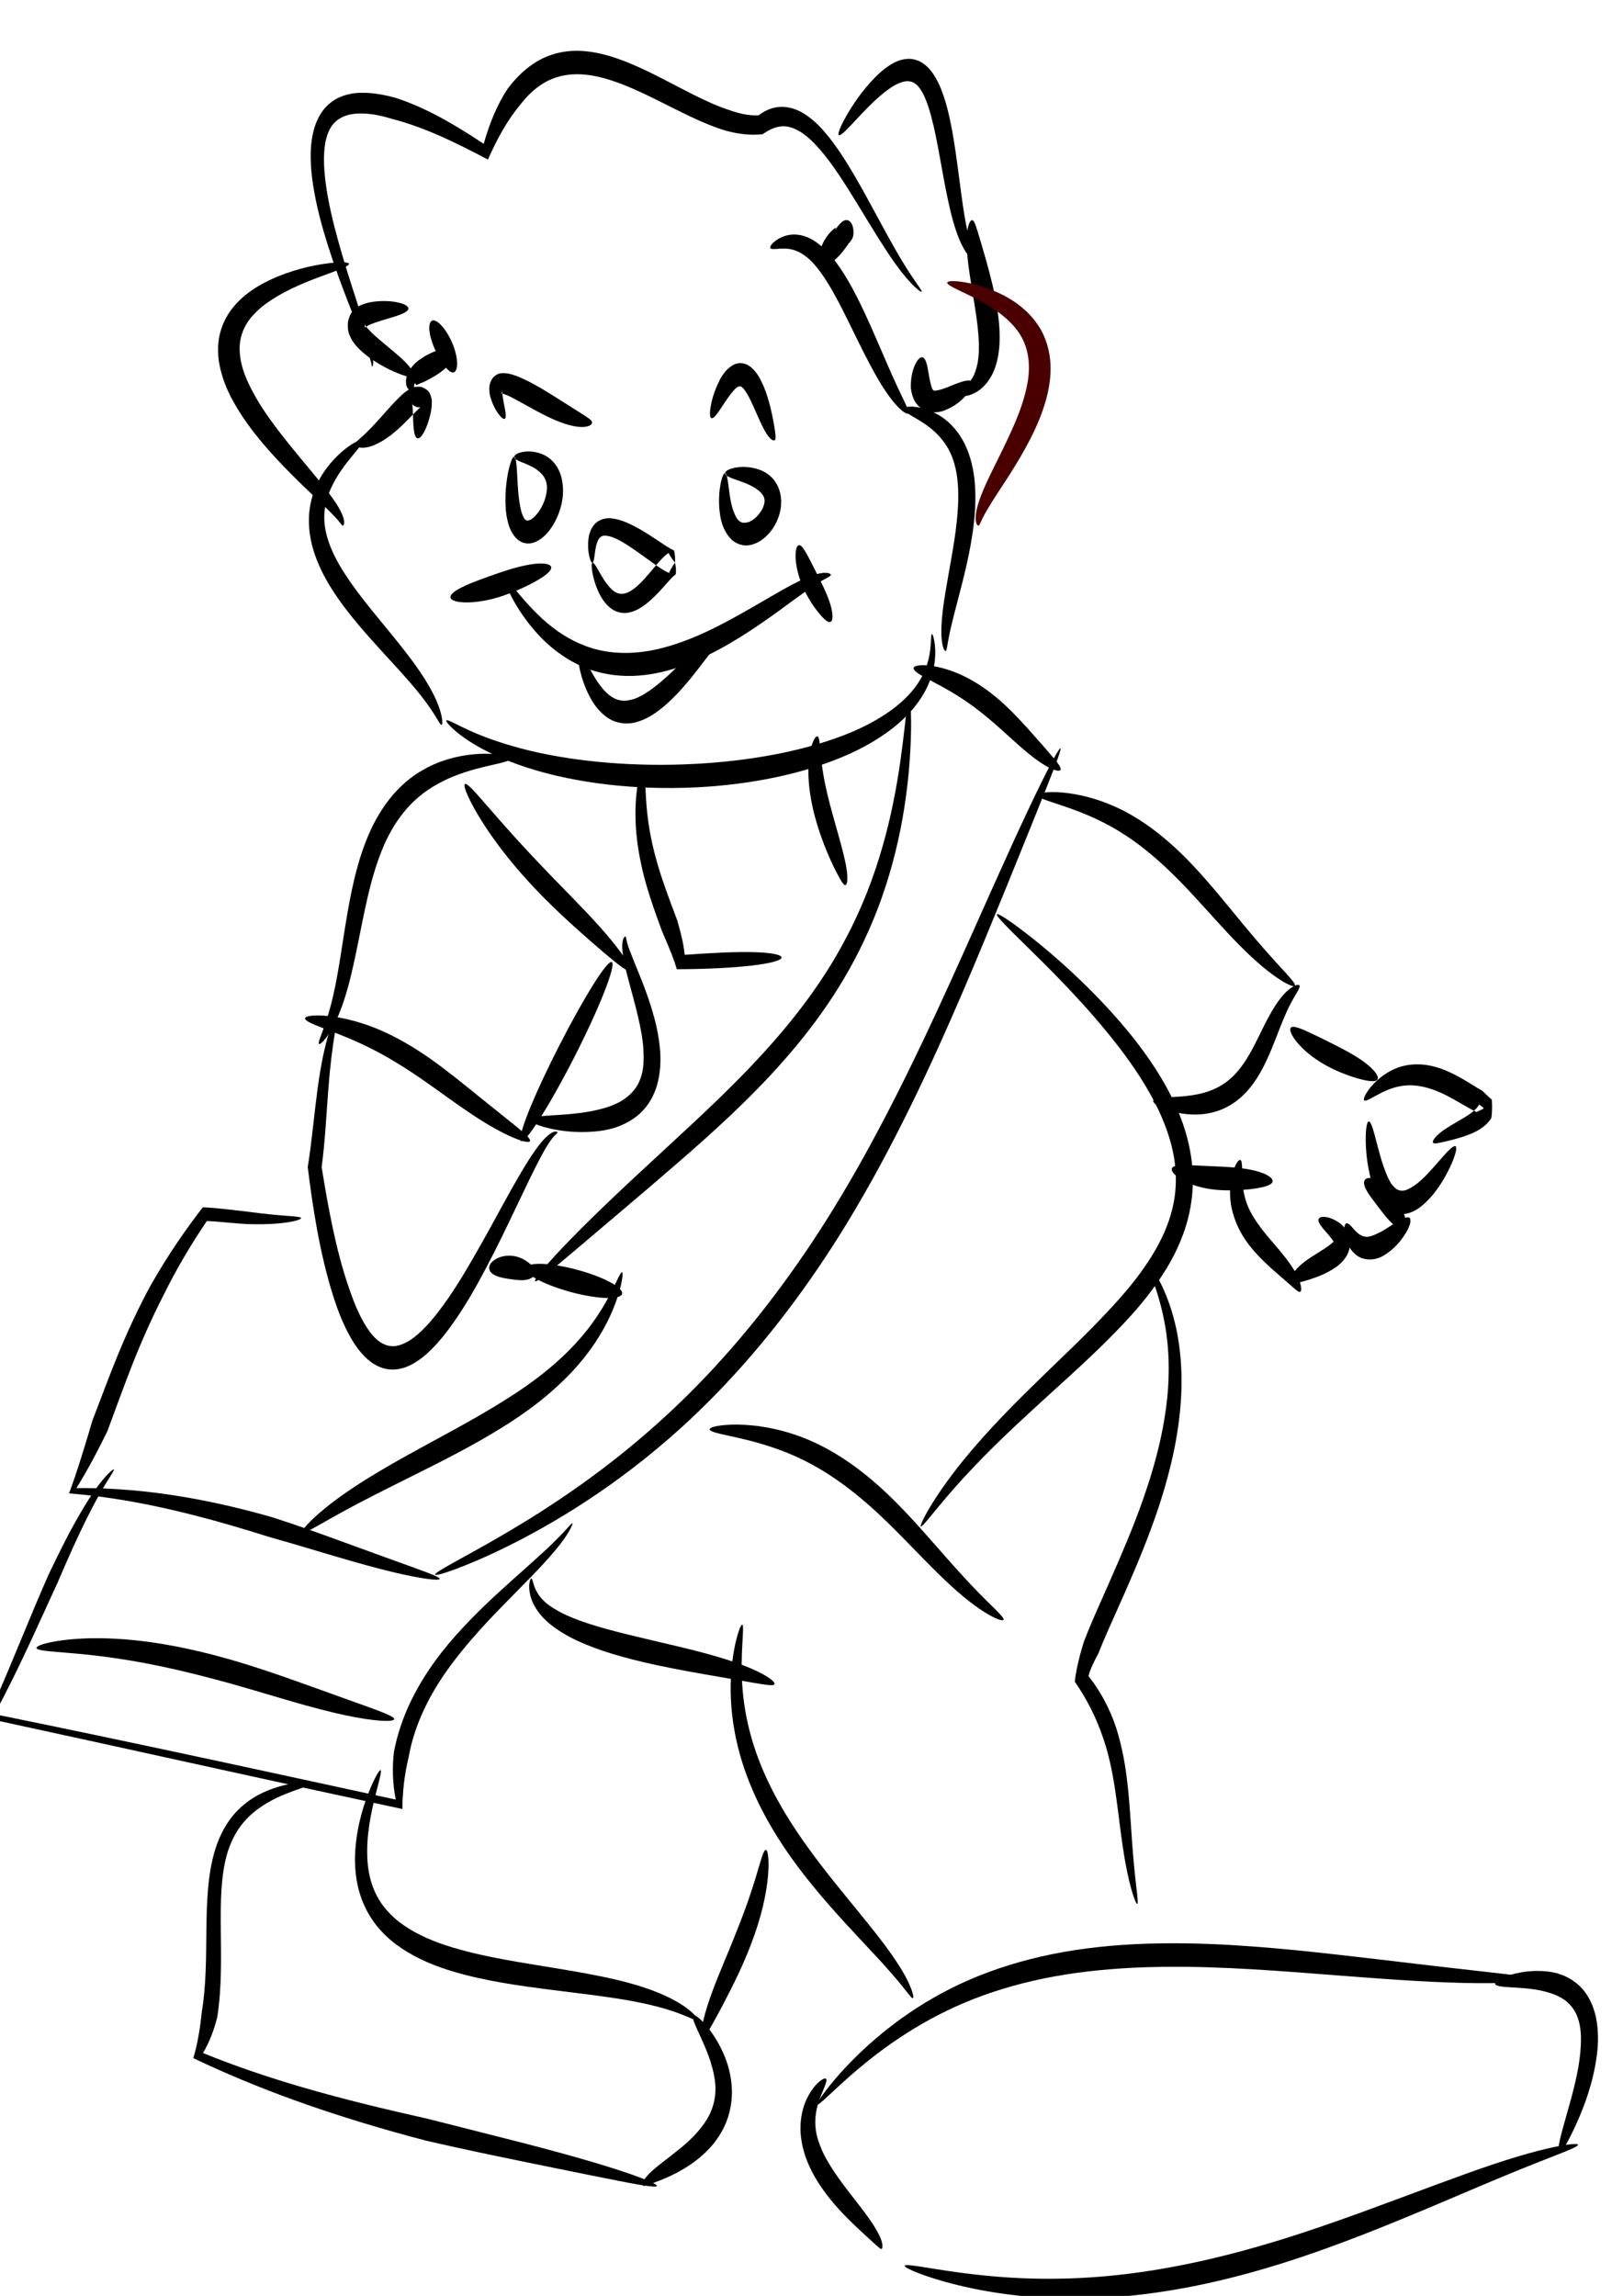 <?xml version="1.0" encoding="UTF-8" standalone="no"?>
<!-- Created with Inkscape (http://www.inkscape.org/) -->
<svg
    xmlns:inkscape="http://www.inkscape.org/namespaces/inkscape"
    xmlns:rdf="http://www.w3.org/1999/02/22-rdf-syntax-ns#"
    xmlns="http://www.w3.org/2000/svg"
    xmlns:cc="http://creativecommons.org/ns#"
    xmlns:dc="http://purl.org/dc/elements/1.1/"
    xmlns:sodipodi="http://sodipodi.sourceforge.net/DTD/sodipodi-0.dtd"
    xmlns:svg="http://www.w3.org/2000/svg"
    xmlns:ns1="http://sozi.baierouge.fr"
    xmlns:xlink="http://www.w3.org/1999/xlink"
    id="svg2"
    sodipodi:docname="New document 1"
    viewBox="0 0 744.09 1052.4"
    version="1.1"
    inkscape:version="0.48.1 r9760"
  >
  <sodipodi:namedview
      id="base"
      bordercolor="#666666"
      inkscape:pageshadow="2"
      inkscape:window-y="30"
      pagecolor="#ffffff"
      inkscape:window-height="627"
      inkscape:window-maximized="1"
      inkscape:zoom="0.35"
      inkscape:window-x="0"
      showgrid="false"
      borderopacity="1.0"
      inkscape:current-layer="layer1"
      inkscape:cx="375"
      inkscape:cy="514.28571"
      inkscape:window-width="1280"
      inkscape:pageopacity="0.0"
      inkscape:document-units="px"
  />
  <g
      id="layer1"
      inkscape:label="Layer 1"
      inkscape:groupmode="layer"
    >
    <g
        id="g3332"
        style="fill:#000000"
      >
      <g
          id="g3270"
          style="fill:#000000"
          transform="matrix(1 -.003 .003 1 -1.81 1.225)"
        >
        <g
            id="g4164"
            style="fill:#000000"
            transform="translate(-6.607 -14.94)"
          >
          <g
              id="g3277"
              style="fill:#000000"
              transform="matrix(.787 0 0 1.078 887.95 -483.26)"
            >
            <path
                id="path2985"
                style="fill:#000000;fill-rule:evenodd"
                d="m-581.18 586.22c-0.135 0.177-0.871-0.097-2.144-0.852-1.273-0.755-3.078-1.998-5.292-3.802s-4.829-4.176-7.73-7.136c-2.901-2.96-6.082-6.516-9.518-10.52-3.279-3.808-6.79-8.073-10.59-12.663-3.8-4.591-7.886-9.509-12.445-14.507-3.454-3.785-7.15-7.608-11.302-11.117-3.395-2.855-7.027-5.524-11.043-7.39-3.349-1.546-6.97-2.592-10.534-2.522-3.862 0.079-7.902 1.334-11.675 3.343-7.071 0.598-14.248-0.108-21.243-1.479-7.142-1.544-14.209-3.776-21.233-6.231-7.038-2.449-14.094-5.147-21.244-7.733-7.15-2.586-14.394-5.059-21.839-6.977-6.716-1.727-13.547-3.036-20.393-3.267-6.337-0.209-12.726 0.469-18.61 2.526-0.904 0.309-1.8 0.652-2.685 1.027-5.27 2.233-10.089 5.569-14.237 9.536-7.555 6.549-13.55 14.651-18.675 23.051-9.513-3.718-18.869-7.213-28.079-10.186-9.21-2.973-18.276-5.423-27.196-7.153-5.808-1.301-11.472-2.241-16.95-2.41-4.107-0.106-8.012 0.123-11.47 1.162-2.642 0.801-5.048 1.988-6.778 3.659-1.651 1.509-2.878 3.568-3.681 5.77-0.939 2.556-1.274 5.413-1.348 8.312-0.074 3.501 0.33 7.008 0.924 10.452 0.76 4.398 1.844 8.616 3.067 12.661 1.224 4.045 2.588 7.915 3.959 11.614 3.44 9.255 7.005 17.359 10.058 24.334v0c1.716 3.92 3.286 7.484 4.649 10.679 1.442 3.381 2.659 6.364 3.586 8.911v0c0.482 1.319 0.903 2.539 1.225 3.641 0.322 1.102 0.548 2.086 0.688 2.93 0.148 0.87 0.189 1.647 0.121 2.231-0.029 0.451-0.192 0.853-0.356 1.058-0.164 0.206-0.311 0.243-0.379 0.194-0.068-0.05-0.064-0.176-0.085-0.363-0.021-0.187-0.099-0.446-0.176-0.833-0.129-0.477-0.356-1.072-0.677-1.844-0.313-0.741-0.703-1.601-1.186-2.58-0.483-0.979-1.062-2.077-1.709-3.316-1.237-2.357-2.75-5.141-4.497-8.367-1.649-3.043-3.5-6.465-5.502-10.275 0-0-0-0-0-0-3.561-6.774-7.63-14.747-11.612-24.063-1.588-3.705-3.174-7.641-4.627-11.833-1.453-4.192-2.775-8.641-3.782-13.38-0.794-3.724-1.372-7.686-1.435-11.864-0.065-3.468 0.3-7.161 1.477-10.872 1.056-3.303 2.881-6.49 5.537-9.149 2.869-2.782 6.37-4.727 10.041-5.86 4.648-1.444 9.476-1.907 14.159-1.822 6.257 0.086 12.524 0.98 18.698 2.275 8.479 2.041 16.971 4.842 25.458 8.192 8.487 3.35 16.968 7.249 25.452 11.385 3.291-8.36 7.76-16.61 14.182-23.524 4.915-4.763 10.738-8.775 17.252-11.547 1.094-0.466 2.205-0.895 3.331-1.286 7.317-2.495 14.917-3.333 22.247-3.023 7.85 0.326 15.382 1.781 22.519 3.697 7.902 2.118 15.412 4.745 22.658 7.447 7.247 2.702 14.231 5.477 21.061 7.975 6.844 2.492 13.501 4.733 20.063 6.269 5.833 1.512 11.529 2.466 16.921 2.199 4.281-2.381 9.152-3.679 14.082-3.541 5.124 0.128 9.856 1.582 13.953 3.69 4.829 2.475 8.903 5.638 12.466 8.897 4.381 3.989 8.131 8.166 11.522 12.221 4.48 5.352 8.391 10.533 11.961 15.343s6.798 9.251 9.774 13.231c3.152 4.2 5.978 7.924 8.52 11.073 2.542 3.149 4.795 5.73 6.671 7.781 1.876 2.051 3.371 3.579 4.355 4.652 0.985 1.072 1.455 1.693 1.32 1.87z"
                inkscape:path-effect="#path-effect2987"
                inkscape:connector-curvature="0"
                inkscape:original-d="m -581.18354,586.21928 c -31.14939,-23.7306 -58.1282,-90.44457 -93.44814,-71.19181 -48.22118,3.34837 -120.06383,-68.80121 -160.19681,11.12372 -175.81651,-76.73061 -60.55734,82.75382 -66.74868,91.21451"
            />
            <path
                id="path2993"
                style="fill:#000000;fill-rule:evenodd"
                d="m-877.55 627.03c-0.16 0.196-0.364 0.352-0.627 0.455-0.263 0.103-0.585 0.153-0.961 0.097-0.376-0.056-0.809-0.219-1.253-0.599-0.444-0.381-0.903-0.98-1.267-1.964-0.125-0.829-0.113-1.722 0.058-2.556 0.172-0.834 0.504-1.609 0.983-2.169 0.83-1.277 1.985-2.514 3.289-3.553 1.304-1.039 2.753-1.874 4.071-2.488 0.995-0.519 2.036-1.002 3.106-1.445 2.418-1.002 4.714-1.7 6.764-2.196 1.327-0.342 2.527-0.554 3.597-0.693 1.07-0.139 2.013-0.206 2.838-0.208 0.825-0.002 1.534 0.061 2.117 0.224 0.582 0.163 1.038 0.426 1.315 0.835 0.553 0.818 0.272 2.15-0.893 3.66-0.582 0.755-1.377 1.544-2.328 2.308-0.951 0.764-2.055 1.502-3.216 2.186-1.907 1.137-4.094 2.183-6.37 3.123-1.007 0.416-1.983 0.794-2.922 1.142-1.439 0.622-2.675 0.961-3.675 1.242-1 0.281-1.771 0.508-2.409 0.802-0.13 0.092-0.313 0.032-0.473-0.086-0.16-0.118-0.298-0.293-0.384-0.444-0.316-0.151-0.478-0.069-0.588 0.106-0.11 0.175-0.167 0.443-0.224 0.719-0.114 0.552-0.229 1.11-0.548 1.502z"
                inkscape:path-effect="#path-effect2995"
                inkscape:connector-curvature="0"
                inkscape:original-d="m -877.54764,627.02772 c -7.23555,-5.89806 16.01968,-10.84088 24.02952,-16.26133"
            />
            <path
                id="path2997"
                style="fill:#000000;fill-rule:evenodd"
                d="m-853.52 619.8c-1.266 0.548-2.932-0.231-4.731-1.723s-3.798-3.711-5.704-6.555c-1.907-2.844-3.306-5.829-3.851-8.302-0.545-2.473-0.239-4.379 0.936-5.102 1.175-0.724 2.964-0.189 4.97 1.195s4.276 3.643 6.274 6.662 3.274 6.249 3.612 8.829c0.169 1.29 0.112 2.413-0.149 3.271-0.261 0.858-0.724 1.451-1.357 1.725z"
                inkscape:path-effect="#path-effect2999"
                inkscape:connector-curvature="0"
                inkscape:original-d="m -853.51812,619.80046 c -3.81923,-8.81835 -9.40275,-15.27131 -13.34973,-21.68176"
            />
            <path
                id="path3001"
                style="fill:#000000;fill-rule:evenodd"
                d="m-880.22 592.7c0.02 0.972-2.005 1.904-5.445 2.81-1.72 0.453-3.791 0.903-6.112 1.398-2.321 0.495-4.892 1.035-7.607 1.719-1.726 0.441-3.416 0.891-4.923 1.527-0.936 0.445-1.631 0.721-1.817 1.012 0.063 0.138 0.117-0.135 0.455-0.918-0.018-0.754 0.048-1.039-0.026-0.944 0.045 0.138 0.222 0.338 0.489 0.623 0.14 0.149 0.304 0.32 0.485 0.516 0.685 0.68 1.525 1.339 2.443 2.03 2.411 1.803 5.009 3.383 7.518 4.928 3.078 1.89 5.968 3.622 8.459 5.23 2.782 1.798 5.135 3.469 6.713 4.921 0.818 0.753 1.509 1.506 1.906 2.16 0.199 0.325 0.374 0.684 0.441 0.985 0.057 0.153 0.077 0.472 0.014 0.654s-0.191 0.246-0.322 0.258c-0.131 0.012-0.257-0.001-0.378 0.051-0.121 0.051-0.246 0.191-0.393 0.144-0.214 0.028-0.451 0.068-0.786 0.036-0.645-0.044-1.453-0.135-2.524-0.366-2.005-0.414-4.647-1.11-7.865-2.195-2.836-0.951-6.074-2.175-9.57-3.781-2.813-1.284-5.869-2.846-8.953-4.95-1.182-0.801-2.419-1.75-3.643-2.913-0.325-0.292-0.658-0.625-0.992-1.003-0.638-0.721-1.271-1.596-1.853-2.633-0.811-1.286-1.191-3.15-0.951-5.42 0.616-2.415 1.74-4.071 3.05-4.969 1.809-1.368 3.51-2.102 4.923-2.485 2.379-0.733 4.591-1.087 6.588-1.287 3.131-0.323 5.992-0.374 8.515-0.279 2.523 0.096 4.71 0.338 6.507 0.652 3.593 0.626 5.636 1.516 5.656 2.489z"
                inkscape:path-effect="#path-effect3003"
                inkscape:connector-curvature="0"
                inkscape:original-d="m -880.21759,592.69826 c -69.74303,1.4656 2.37588,25.72489 2.66995,28.90902"
            />
            <path
                id="path3005"
                style="fill:#000000;fill-rule:evenodd"
                d="m-669.29 567.4c-0.119-0.28 0.052-0.681 0.52-1.177 0.468-0.496 1.232-1.088 2.313-1.7 1.081-0.612 2.478-1.246 4.206-1.765 1.728-0.518 3.788-0.922 6.168-1.002 1.989-0.048 4.148 0.145 6.39 0.646 2.243 0.501 4.57 1.311 6.861 2.46 4.046 2.03 7.98 4.96 11.539 8.439 3.564 3.463 6.894 7.459 10 11.707 0.864 1.181 1.717 2.382 2.559 3.602 2.922 4.234 5.541 8.425 7.956 12.421s4.627 7.797 6.689 11.304c2.253 3.791 4.276 7.261 6.118 10.286 1.842 3.025 3.5 5.609 4.896 7.74 1.395 2.131 2.523 3.815 3.224 5.069 0.701 1.254 0.97 2.083 0.659 2.437-0.311 0.354-1.186 0.206-2.522-0.463-1.336-0.669-3.127-1.866-5.198-3.62s-4.415-4.069-6.872-6.886c-2.457-2.817-5.021-6.138-7.63-9.758-2.451-3.375-4.958-7.059-7.534-10.917-2.576-3.858-5.221-7.888-8.013-11.932-0.804-1.165-1.608-2.311-2.411-3.435-2.892-4.04-5.744-7.759-8.681-10.964-2.95-3.197-5.881-5.877-8.852-7.799-3.283-2.131-6.615-3.409-9.583-3.943-1.78-0.343-3.468-0.436-4.981-0.442-1.514-0.006-2.854 0.077-3.974 0.137-2.24 0.12-3.61 0.117-3.848-0.443z"
                inkscape:path-effect="#path-effect3007"
                inkscape:connector-curvature="0"
                inkscape:original-d="m -669.29179,567.40288 c 37.12381,-15.71717 53.39894,46.97714 80.09841,70.46572"
            />
            <path
                id="path3009"
                style="fill:#000000;fill-rule:evenodd"
                d="m-629.24 519.48c-0.314-0.296-0.077-1.163 0.667-2.524 0.745-1.362 1.996-3.221 3.753-5.471 1.757-2.25 4.019-4.893 6.85-7.749 2.831-2.856 6.231-5.925 10.333-8.914 2.789-2.036 6.011-4.044 9.821-5.604 2.639-1.098 5.688-1.909 9.096-2.014 2.718-0.064 5.543 0.462 8.234 1.689 2.527 1.199 4.716 2.872 6.488 4.821 1.913 2.093 3.45 4.396 4.684 6.739 0.496 0.933 0.958 1.877 1.39 2.829 0.784 1.728 1.455 3.453 2.046 5.151 2.205 6.327 3.557 12.492 4.678 18.208 1.348 6.827 2.358 13.118 3.388 18.707 0.599 3.203 1.162 6.157 1.767 8.831 0.605 2.674 1.252 5.068 1.927 7.184 0.79 2.469 1.589 4.497 2.376 6.11 0.791 1.61 1.524 2.809 2.03 3.676 0.506 0.867 0.77 1.43 0.573 1.725-0.197 0.295-0.86 0.303-1.909-0.147-1.049-0.45-2.479-1.391-3.942-2.927-1.459-1.521-2.986-3.617-4.375-6.154-1.184-2.158-2.328-4.65-3.386-7.416s-2.029-5.806-2.95-9.011c-1.633-5.642-3.117-11.932-4.744-18.529-1.38-5.562-2.8-11.321-4.832-16.916-0.543-1.494-1.118-2.959-1.755-4.371-0.351-0.778-0.718-1.532-1.104-2.261-0.979-1.822-2.005-3.455-3.184-4.755-1.067-1.167-2.194-2.129-3.362-2.692-1.178-0.619-2.591-0.928-4.007-0.979-1.873-0.089-3.904 0.378-5.947 1.026-2.963 0.965-5.767 2.446-8.432 4.006-3.954 2.323-7.427 4.782-10.481 7.057-3.054 2.275-5.688 4.366-7.898 6.066s-3.996 3.011-5.313 3.812c-1.317 0.8-2.165 1.093-2.479 0.797z"
                inkscape:path-effect="#path-effect3011"
                inkscape:connector-curvature="0"
                inkscape:original-d="m -629.24258,519.47696 c 74.8067,-79.41284 54.92308,36.6119 80.0984,53.39386"
            />
            <path
                id="path3013"
                style="fill:#000000;fill-rule:evenodd"
                d="m-906.92 648.71c0.184 0.318-0.191 0.946-1.051 1.864-0.86 0.917-2.208 2.123-3.92 3.633-1.712 1.509-3.792 3.32-6.013 5.503-2.221 2.183-4.586 4.738-6.717 7.821-1.54 2.217-2.949 4.673-3.839 7.346-0.707 2.098-1.13 4.368-1.117 6.666-0.002 2.101 0.367 4.309 1.045 6.522 0.685 2.242 1.732 4.504 3.022 6.771 2.772 4.893 6.714 9.573 11.163 14.289 0.066 0.069 0.131 0.138 0.197 0.207 4.987 5.23 10.261 10.009 15.342 14.579 5.905 5.306 11.562 10.292 16.543 15.031 2.852 2.708 5.506 5.346 7.871 7.896 2.365 2.55 4.442 5.012 6.195 7.328 1.607 2.097 2.963 4.123 4.01 5.975 1.047 1.852 1.788 3.53 2.268 4.936 0.48 1.406 0.702 2.54 0.746 3.336 0.043 0.796-0.089 1.254-0.354 1.354-0.265 0.1-0.653-0.161-1.175-0.71-0.523-0.549-1.184-1.384-2.047-2.43-0.863-1.046-1.932-2.302-3.254-3.719-1.323-1.417-2.903-2.994-4.705-4.733-1.976-1.883-4.23-3.911-6.755-6.065s-5.32-4.434-8.328-6.871c-5.239-4.234-11.129-8.858-17.327-14.051-5.321-4.453-10.898-9.343-16.26-14.952-0.071-0.074-0.141-0.148-0.212-0.222-4.792-5.003-9.182-10.489-12.412-16.504-1.514-2.827-2.737-5.825-3.546-8.923-0.806-3.091-1.131-6.265-0.947-9.364 0.217-3.405 1.054-6.582 2.29-9.406 1.564-3.548 3.63-6.481 5.787-8.906 2.946-3.293 5.975-5.787 8.765-7.745 2.79-1.957 5.343-3.377 7.484-4.415 2.14-1.037 3.871-1.69 5.103-2.021 1.232-0.331 1.967-0.338 2.151-0.02z"
                inkscape:path-effect="#path-effect3015"
                inkscape:connector-curvature="0"
                inkscape:original-d="m -906.91705,648.70948 c -76.6442,44.47479 32.04457,85.46554 45.38909,121.05648"
            />
            <path
                id="path3021"
                style="fill:#000000;fill-rule:evenodd"
                d="m-591.86 636.06c0.063-0.373 0.644-0.653 1.703-0.818 1.059-0.166 2.597-0.218 4.562-0.078 1.965 0.14 4.359 0.472 7.091 1.152 2.732 0.68 5.806 1.709 9.061 3.329 2.364 1.182 4.787 2.722 7.1 4.695s4.516 4.379 6.383 7.269c2.897 4.603 4.751 10.103 5.393 15.845 0.408 3.591 0.435 7.252 0.16 10.899-0.156 2.078-0.406 4.107-0.719 6.078-1.005 6.363-2.57 12.226-4.225 17.57-1.655 5.345-3.396 10.175-4.959 14.474-0.917 2.542-1.782 4.876-2.541 7.014-0.759 2.139-1.414 4.083-1.964 5.829-0.639 2.033-1.128 3.75-1.481 5.173-0.338 1.391-0.574 2.468-0.786 3.24-0.212 0.772-0.424 1.241-0.75 1.317-0.326 0.076-0.757-0.257-1.187-1.046-0.43-0.789-0.841-2.049-1.063-3.658-0.233-1.653-0.291-3.708-0.136-6.015 0.131-1.974 0.398-4.169 0.797-6.532 0.399-2.363 0.932-4.893 1.536-7.542 1.022-4.525 2.304-9.482 3.578-14.731 1.274-5.25 2.536-10.79 3.33-16.555 0.244-1.784 0.45-3.581 0.59-5.38 0.246-3.158 0.276-6.204 0-9.102-0.443-4.551-1.57-8.755-3.46-12.173-1.149-2.162-2.634-4.082-4.261-5.766s-3.396-3.134-5.162-4.37c-2.487-1.742-4.978-3.075-7.257-4.177-2.279-1.102-4.347-1.971-6.059-2.712-1.711-0.741-3.068-1.351-3.975-1.881-0.907-0.529-1.365-0.977-1.302-1.349z"
                inkscape:path-effect="#path-effect3023"
                inkscape:connector-curvature="0"
                inkscape:original-d="m -591.86333,636.06178 c 68.55236,11.573 18.93109,81.13696 24.02952,102.98838"
            />
            <path
                id="path3029"
                style="fill:#000000;fill-rule:evenodd"
                d="m-575.84 731.82c0.164-0.033 0.38 0.186 0.628 0.663 0.248 0.477 0.526 1.212 0.773 2.211 0.247 0.999 0.462 2.265 0.536 3.786 0.074 1.522 0.009 3.301-0.352 5.291-0.321 1.73-0.861 3.593-1.676 5.523-0.814 1.93-1.904 3.926-3.288 5.892-2.456 3.494-5.779 6.934-9.781 10.071-3.966 3.118-8.598 6.02-13.715 8.644-5.202 2.668-10.919 5.122-17.069 7.315-6.15 2.193-12.732 4.125-19.608 5.837-13.876 3.467-29.134 6.039-45.198 7.692-6.889 0.71-13.935 1.257-21.1 1.628-9.586 0.496-18.986 0.657-28.106 0.542-17.42-0.217-33.852-1.461-48.675-3.456-8.42-1.131-16.342-2.501-23.635-4.068-7.293-1.566-13.956-3.328-19.894-5.172h-0c-5.478-1.694-10.372-3.466-14.563-5.226-4.191-1.759-7.684-3.501-10.445-5.064-2.761-1.563-4.795-2.942-6.103-3.98s-1.894-1.73-1.742-1.994c0.152-0.264 1.034-0.089 2.591 0.427s3.794 1.369 6.695 2.402c2.901 1.033 6.471 2.241 10.69 3.484 4.22 1.243 9.092 2.516 14.544 3.769 0 0 0 0 0 0 5.898 1.349 12.47 2.644 19.645 3.789 7.175 1.145 14.952 2.137 23.23 2.955 14.561 1.434 30.651 2.273 47.729 2.291 8.94 0.009 18.143-0.202 27.522-0.687 7.011-0.363 13.902-0.867 20.642-1.504 15.726-1.489 30.581-3.693 44.104-6.651 6.717-1.476 13.098-3.097 19.043-4.93 5.945-1.833 11.455-3.877 16.483-6.115 4.933-2.195 9.351-4.556 13.151-7.11 3.824-2.58 7.006-5.298 9.422-8.099 1.348-1.563 2.473-3.146 3.374-4.689 0.901-1.543 1.579-3.046 2.074-4.467v-0c0.575-1.623 0.912-3.145 1.132-4.489 0.22-1.344 0.322-2.513 0.397-3.468 0.149-1.912 0.219-2.98 0.547-3.046z"
                inkscape:path-effect="#path-effect3031"
                inkscape:connector-curvature="0"
                inkscape:original-d="m -575.84365,731.8229 c 12.92089,64.37606 -209.88691,78.22865 -283.01436,36.13626"
            />
            <path
                id="path3037"
                style="fill:#000000;fill-rule:evenodd"
                d="m-824.15 708.33c0.291-0.23 1.092 0.212 2.37 1.216s3.034 2.57 5.289 4.533c2.255 1.963 5.01 4.324 8.315 6.844 3.304 2.519 7.159 5.198 11.626 7.704 3.629 2.043 7.671 3.968 12.093 5.608 4.422 1.64 9.223 2.994 14.318 3.889 8.257 1.465 17.348 1.718 26.777 0.775 3.484-0.349 7.014-0.862 10.577-1.521 5.511-1.02 10.889-2.349 16.089-3.844 9.385-2.694 18.164-5.967 26.285-9.211 8.121-3.243 15.584-6.452 22.247-9.238 3.721-1.559 7.217-3.009 10.457-4.255 3.24-1.246 6.223-2.289 8.895-3.107 3.021-0.927 5.7-1.552 7.883-1.853 2-0.282 3.635-0.283 4.719-0.113 1.083 0.17 1.624 0.473 1.626 0.767 0.003 0.294-0.518 0.567-1.449 0.945-0.931 0.378-2.268 0.898-4.015 1.636-1.886 0.806-4.19 1.887-6.921 3.248-2.417 1.206-5.136 2.608-8.141 4.197s-6.296 3.364-9.892 5.25c-6.411 3.369-13.721 7.098-21.878 10.799-8.156 3.701-17.162 7.373-27.006 10.392-5.45 1.67-11.161 3.127-17.084 4.219-3.829 0.706-7.651 1.24-11.445 1.587-10.29 0.945-20.359 0.387-29.52-1.592-5.667-1.232-10.939-3.007-15.722-5.116-4.782-2.109-9.075-4.551-12.847-7.122h-0c-4.622-3.16-8.445-6.461-11.583-9.565-3.138-3.104-5.591-6.011-7.458-8.488s-3.15-4.524-3.906-5.994c-0.757-1.469-0.99-2.361-0.699-2.591z"
                inkscape:path-effect="#path-effect3039"
                inkscape:connector-curvature="0"
                inkscape:original-d="m -824.1487,708.33432 c 64.76478,81.96681 162.33673,-1.54728 189.56622,-1.80682"
            />
            <path
                id="path3045"
                style="fill:#000000;fill-rule:evenodd"
                d="m-781.43 739.05c0.738-0.284 2.087 1.27 4.073 4.02 0.993 1.375 2.151 3.043 3.534 4.85 1.383 1.807 2.99 3.754 4.941 5.609 1.308 1.23 2.766 2.427 4.356 3.437s3.312 1.831 5.139 2.257c2.791 0.76 6.096 0.652 9.49-0.09 1.879-0.417 3.788-1.061 5.728-1.873 1.704-0.713 3.386-1.535 5.043-2.401 4.295-2.257 8.259-4.862 11.98-7.403 3.721-2.54 7.196-5.011 10.387-7.138 1.841-1.234 3.609-2.385 5.283-3.38 1.673-0.994 3.251-1.833 4.69-2.491 1.609-0.74 3.123-1.261 4.379-1.508 1.117-0.233 2.114-0.228 2.763-0.065 0.649 0.163 0.961 0.454 0.981 0.756 0.02 0.301-0.233 0.6-0.633 0.974-0.4 0.374-0.938 0.852-1.691 1.467-0.816 0.693-1.788 1.576-2.987 2.673-1.069 0.983-2.268 2.108-3.6 3.376-1.332 1.268-2.796 2.681-4.432 4.201-2.779 2.599-5.97 5.506-9.657 8.489s-7.875 6.041-12.702 8.765c-1.863 1.056-3.854 2.054-5.972 2.926-2.412 0.993-4.917 1.788-7.482 2.324-4.799 1.015-9.811 0.791-14.313-0.696-2.892-1.028-5.372-2.488-7.464-4.135s-3.799-3.482-5.172-5.32c-1.992-2.657-3.411-5.246-4.459-7.587-1.047-2.341-1.723-4.436-2.153-6.181-0.43-1.745-0.615-3.143-0.613-4.134 0.002-0.992 0.192-1.579 0.561-1.721z"
                inkscape:path-effect="#path-effect3047"
                inkscape:connector-curvature="0"
                inkscape:original-d="m -781.42956,739.05016 c 23.11512,60.06623 68.45839,-4.4833 82.76835,-5.42045"
            />
            <path
                id="path3049"
                style="fill:#000000;fill-rule:evenodd"
                d="m-856.19 715.56c-0.182-1.368 2.99-3.021 8.16-4.763s12.323-3.59 20.184-5.545c0.266-0.066 0.53-0.132 0.794-0.197 7.819-1.937 15.08-3.252 20.463-3.626 5.384-0.373 8.851 0.156 9.137 1.482 0.286 1.326-2.618 3.193-7.499 5.299-2.441 1.053-5.381 2.169-8.697 3.286-3.316 1.117-7.009 2.234-10.958 3.25-0.276 0.071-0.554 0.141-0.832 0.21-8.245 2.044-15.9 2.847-21.479 2.822-5.579-0.026-9.093-0.852-9.275-2.22z"
                inkscape:path-effect="#path-effect3051"
                inkscape:connector-curvature="0"
                inkscape:original-d="m -856.18807,715.56157 c 28.50194,-3.79212 32.88415,-7.08064 58.73884,-12.6477"
            />
            <path
                id="path3053"
                style="fill:#000000;fill-rule:evenodd"
                d="m-653.27 693.88c0.673-0.153 1.422 0.215 2.232 0.936s1.687 1.792 2.665 3.098c0.978 1.306 2.062 2.848 3.257 4.566 1.195 1.717 2.502 3.613 3.862 5.649 0.181 0.271 0.361 0.541 0.538 0.81 1.312 1.95 2.581 3.897 3.654 5.785 1.073 1.889 1.945 3.715 2.525 5.346 0.58 1.631 0.868 3.063 0.855 4.156-0.012 1.093-0.32 1.846-0.898 2.178-0.578 0.332-1.37 0.222-2.317-0.214-0.947-0.436-2.053-1.194-3.302-2.21s-2.645-2.293-4.133-3.841-3.068-3.373-4.59-5.511v-0c-0.212-0.294-0.422-0.593-0.63-0.898-1.561-2.291-2.824-4.678-3.731-6.966-0.907-2.288-1.456-4.474-1.684-6.357-0.227-1.883-0.136-3.459 0.178-4.582s0.845-1.792 1.518-1.944z"
                inkscape:path-effect="#path-effect3055"
                inkscape:connector-curvature="0"
                inkscape:original-d="m -653.27211,693.8798 c 3.19809,14.08533 13.1097,22.81277 18.68963,32.52266"
            />
            <path
                id="path3057"
                style="fill:#000000;fill-rule:evenodd"
                d="m-824.15 639.68c-0.591 0.369-1.723-0.141-3.246-1.522-0.762-0.69-1.62-1.605-2.503-2.805-0.883-1.2-1.791-2.685-2.568-4.561 0-0-0-0-0-0-0.467-1.011-0.83-2.439-0.714-4.403 0.118-1.48 0.855-3.012 2.365-4.35 1.531-1.063 3.014-1.593 4.187-1.628 1.506-0.16 2.903-0.1 4.096 0.072 3.141 0.407 6.241 1.3 9.145 2.306 2.288 0.778 4.608 1.657 6.938 2.605 5.334 2.171 10.162 4.444 14.432 6.433 3.904 1.813 7.303 3.416 10.135 4.718 2.642 1.194 4.697 2.155 6.158 2.917 1.461 0.761 2.327 1.38 2.304 2.025-0.023 0.645-0.973 1.259-2.773 1.598-0.9 0.169-2.008 0.264-3.28 0.255-1.272-0.009-2.708-0.124-4.243-0.338-3.353-0.456-7.322-1.41-11.565-2.756h-0c-4.695-1.487-9.754-3.478-14.939-5.591-2.264-0.923-4.452-1.821-6.561-2.666-2.764-1.086-5.16-2.067-7.347-2.618-0.835-0.193-1.452-0.365-1.891-0.388-0.306 0.07-0.3-0.123 0.096-0.345 0.428-0.537 0.546-0.801 0.463-1.018-0.2 0.018-0.154 0.532-0.136 1.284 0.124 1.4 0.439 2.731 0.753 3.953 0.314 1.222 0.627 2.333 0.841 3.287 0.429 1.907 0.446 3.167-0.145 3.536z"
                inkscape:path-effect="#path-effect3059"
                inkscape:connector-curvature="0"
                inkscape:original-d="m -824.1487,639.67541 c -21.45529,-34.40273 28.71761,1.02283 50.72898,1.80681"
            />
            <path
                id="path3061"
                style="fill:#000000;fill-rule:evenodd"
                d="m-704 639.68c-0.816-0.407-0.942-2.142-0.298-4.872 0.322-1.365 0.843-2.979 1.629-4.777 0.786-1.798 1.838-3.781 3.262-5.842 0.787-1.234 1.813-2.543 3.185-3.785 1.371-1.242 3.089-2.417 5.25-3.318 1.486-0.561 3.177-0.828 4.995-0.697 1.666 0.16 3.217 0.63 4.572 1.359 0.579 0.326 1.127 0.675 1.646 1.042 2.109 1.493 3.629 3.222 4.712 4.868 1.817 2.6 3.077 5.176 4.046 7.529 1.167 2.801 1.982 5.363 2.611 7.602 0.362 1.263 0.635 2.396 0.869 3.408s0.426 1.904 0.586 2.69c0.184 0.847 0.247 1.475 0.319 2.001 0.06 0.203 0.057 0.39 0.048 0.559-0.009 0.168-0.024 0.319-0.027 0.462-0.008 0.285 0.039 0.55-0.023 0.806s-0.271 0.485-0.702 0.543c-0.43 0.058-1.098-0.089-1.588-0.39-0.682-0.347-1.445-0.958-2.135-1.655-1.312-1.309-2.706-3.251-4.081-5.401-1.26-1.969-2.564-4.222-3.978-6.542-1.212-1.974-2.44-3.978-3.859-5.738-0.945-1.086-1.766-2.067-2.553-2.628-0.193-0.138-0.383-0.248-0.571-0.329-0.347-0.173-0.64-0.303-0.841-0.322-0.205-0.064-0.537-0.03-0.91 0.043-0.754 0.091-1.536 0.557-2.366 1.186-0.83 0.629-1.706 1.422-2.615 2.216-1.46 1.387-2.75 2.796-3.919 4.088-1.169 1.292-2.217 2.466-3.152 3.416-1.87 1.9-3.294 2.887-4.11 2.48z"
                inkscape:path-effect="#path-effect3063"
                inkscape:connector-curvature="0"
                inkscape:original-d="m -704.00109,639.67541 c 22.71984,-45.51339 31.47025,7.60593 37.37925,9.03407"
            />
            <path
                id="path3065"
                style="fill:#000000;fill-rule:evenodd"
                d="m-818.81 655.94c0.428 0.07 0.758 0.647 1.007 1.66 0.25 1.013 0.417 2.465 0.555 4.271 0.138 1.806 0.244 3.965 0.447 6.366 0.203 2.401 0.501 5.042 1.131 7.789 0.407 1.728 0.875 3.4 1.642 4.754 0.524 0.871 1.016 1.599 1.535 1.884 0.326 0.215 0.731 0.367 1.066 0.373 0.375 0.064 0.936-0.053 1.601-0.229 1.424-0.365 2.892-1.416 4.399-2.776 0.22-0.198 0.439-0.402 0.658-0.609 1.818-1.864 3.242-3.981 4.089-6.154 0.766-2.167 1.158-4.253 0.693-5.807-0.19-0.87-0.615-1.731-1.162-2.482-0.716-1.013-1.803-1.878-2.967-2.643h-0c-1.784-1.181-3.681-1.965-5.456-2.59-1.776-0.625-3.43-1.087-4.813-1.507s-2.497-0.793-3.256-1.168c-0.76-0.374-1.168-0.748-1.168-1.134 0-0.386 0.407-0.765 1.198-1.118 0.791-0.354 1.967-0.685 3.513-0.911 1.546-0.226 3.463-0.349 5.714-0.18 2.251 0.17 4.838 0.631 7.657 1.713 0 0 0 0 0 0 1.944 0.762 3.99 1.948 5.878 3.787 1.458 1.446 2.684 3.27 3.48 5.424 1.31 3.89 1.21 8.151-0.146 11.901-1.235 3.632-3.333 7.042-6.115 9.868-0.308 0.33-0.631 0.655-0.968 0.973-2.312 2.181-5.23 3.954-8.582 4.918-1.772 0.502-3.754 0.629-5.803 0.298-2.142-0.397-4.043-1.344-5.577-2.683-1.856-1.699-3.035-3.585-3.728-5.389-1.052-2.645-1.476-5.142-1.62-7.367-0.232-3.449-0.02-6.524 0.366-9.181 0.387-2.657 0.948-4.9 1.528-6.704 0.579-1.804 1.179-3.172 1.728-4.076 0.549-0.903 1.05-1.343 1.477-1.272z"
                inkscape:path-effect="#path-effect3067"
                inkscape:connector-curvature="0"
                inkscape:original-d="m -818.80881,655.93673 c -11.80659,71.95689 58.76644,0 0,0 z"
            />
            <path
                id="path3069"
                style="fill:#000000;fill-rule:evenodd"
                d="m-695.99 663.16c0.396 0.045 0.732 0.498 1.027 1.304 0.295 0.805 0.546 1.964 0.805 3.4 0.259 1.435 0.524 3.148 0.919 5.015s0.916 3.886 1.8 5.883v0c0.533 1.098 1.137 2.195 1.824 3.105 0.687 0.91 1.456 1.631 2.336 1.903 1.138 0.619 2.904 0.598 4.709 0.233 1.891-0.434 3.821-1.462 5.588-2.861 0.105-0.09 0.209-0.181 0.312-0.272 1.487-1.318 2.676-2.691 3.196-4.085 0.254-0.653 0.427-1.246 0.424-1.72 0.03-0.455-0.07-0.964-0.26-1.399-0.218-0.6-0.801-1.234-1.503-1.882-1.055-0.944-2.455-1.681-3.92-2.36-2.288-1.049-4.561-1.764-6.647-2.348-2.086-0.584-3.985-1.037-5.567-1.461-3.165-0.849-5.045-1.609-5.045-2.454 0-0.423 0.464-0.836 1.353-1.222 0.889-0.386 2.203-0.748 3.912-1.018 1.709-0.27 3.814-0.452 6.274-0.392 2.461 0.059 5.279 0.358 8.373 1.154 2.049 0.525 4.292 1.379 6.553 2.852 1.598 1.029 3.153 2.505 4.409 4.527 1.002 1.684 1.614 3.623 1.726 5.692 0.076 1.961-0.238 3.847-0.881 5.542-1.268 3.292-3.369 6.098-5.901 8.203-0.175 0.146-0.352 0.288-0.53 0.426-2.862 2.336-6.285 3.957-9.889 4.658-3.772 0.787-7.808 0.145-11.222-1.817-2.23-1.492-3.842-3.298-4.983-5.157-1.141-1.859-1.811-3.77-2.158-5.556v-0c-0.614-2.918-0.705-5.529-0.57-7.777s0.497-4.136 0.912-5.647c0.416-1.511 0.888-2.647 1.34-3.397s0.886-1.115 1.282-1.07z"
                inkscape:path-effect="#path-effect3071"
                inkscape:connector-curvature="0"
                inkscape:original-d="m -695.99126,663.16399 c -6.61736,58.32746 65.67787,0 0,0 z"
            />
            <path
                id="path3073"
                style="fill:#000000;fill-rule:evenodd"
                d="m-821.48 784.22c0.002 0.399-0.856 0.787-2.465 1.185-1.609 0.399-3.971 0.807-6.969 1.302-2.998 0.495-6.633 1.074-10.761 1.881-4.129 0.807-8.752 1.84-13.691 3.323-3.615 1.088-7.399 2.416-11.205 4.097-3.806 1.681-7.632 3.716-11.287 6.242-5.286 3.63-10.263 8.346-14.378 13.994-1.511 2.062-2.913 4.26-4.218 6.569-1.923 3.405-3.574 6.944-5.029 10.507-2.612 6.412-4.575 12.932-6.371 19.211-1.997 7.001-3.775 13.723-5.693 19.836-1.126 3.601-2.303 7.006-3.549 10.136-1.246 3.13-2.56 5.986-3.905 8.522-1.409 2.664-2.873 4.968-4.28 6.881-1.407 1.913-2.755 3.437-3.934 4.591-1.179 1.154-2.188 1.941-2.943 2.395-0.755 0.454-1.254 0.578-1.461 0.386-0.414-0.383 0.4-1.96 1.826-4.71 1.426-2.75 3.408-6.745 5.301-11.99 0.903-2.51 1.787-5.301 2.637-8.363 0.85-3.063 1.665-6.398 2.489-9.972 1.39-6.064 2.748-12.812 4.491-20.077 1.556-6.51 3.442-13.444 6.182-20.505 1.524-3.937 3.344-7.901 5.54-11.773 1.49-2.626 3.122-5.153 4.9-7.552 4.904-6.589 10.875-11.968 17.209-15.975 4.369-2.747 8.825-4.852 13.175-6.479 4.349-1.627 8.592-2.778 12.587-3.601h0c5.436-1.122 10.423-1.689 14.819-1.955 4.396-0.266 8.202-0.23 11.313-0.06 3.111 0.17 5.529 0.474 7.168 0.821 1.639 0.346 2.5 0.735 2.502 1.134z"
                inkscape:path-effect="#path-effect3075"
                inkscape:connector-curvature="0"
                inkscape:original-d="m -821.47876,784.22048 c -109.32178,0.50291 -78.9195,85.19627 -112.13776,121.0565"
            />
            <path
                id="path3077"
                style="fill:#000000;fill-rule:evenodd"
                d="m-848.18 795.06c0.524-0.449 2.15 0.459 4.689 2.394s6 4.887 10.269 8.5c4.269 3.613 9.353 7.882 15.094 12.517 5.741 4.635 12.141 9.636 18.934 14.808 1.058 0.806 2.111 1.604 3.155 2.394h0c6.448 4.871 12.641 9.476 18.195 13.787 5.554 4.311 10.466 8.327 14.447 11.868 3.981 3.541 7.035 6.598 8.977 8.895s2.781 3.825 2.358 4.336c-0.423 0.511-2.064-0.038-4.702-1.409-2.638-1.372-6.28-3.557-10.74-6.336-4.46-2.779-9.744-6.148-15.6-10.014-5.856-3.866-12.285-8.231-18.911-13.135h-0c-1.075-0.794-2.154-1.602-3.236-2.425-6.945-5.278-13.345-10.644-18.912-15.805-5.568-5.161-10.303-10.114-14.044-14.479-3.741-4.364-6.492-8.134-8.179-10.906-1.687-2.773-2.318-4.542-1.795-4.992z"
                inkscape:path-effect="#path-effect3079"
                inkscape:connector-curvature="0"
                inkscape:original-d="m -848.17823,795.06136 c 31.18749,36.34156 67.84887,56.11817 96.11809,79.4998"
            />
            <path
                id="path3085"
                style="fill:#000000;fill-rule:evenodd"
                d="m-762.74 870.95c1.136 0.783-0.78 5.778-4.843 13.193-4.064 7.415-10.283 17.242-17.681 27.702-7.399 10.46-14.566 19.592-20.151 25.924-5.585 6.332-9.595 9.861-10.723 9.067-1.129-0.794 0.839-5.766 4.95-13.149 4.111-7.382 10.369-17.168 17.76-27.617 7.391-10.449 14.507-19.604 20.045-25.969 5.537-6.365 9.508-9.935 10.644-9.152z"
                inkscape:path-effect="#path-effect3087"
                inkscape:connector-curvature="0"
                inkscape:original-d="m -762.73993,870.94753 c -18.00631,26.12748 -35.31196,50.18246 -53.39893,75.88618"
            />
            <path
                id="path3089"
                style="fill:#000000;fill-rule:evenodd"
                d="m-941.63 894.44c0.057-0.494 1.139-0.86 3.117-1.064 1.978-0.204 4.852-0.245 8.474-0.034 7.244 0.422 17.514 1.848 29.287 5.301 9.111 2.68 18.999 6.613 28.957 11.576 1.037 0.517 2.063 1.039 3.079 1.564 5.327 2.756 10.352 5.587 15.076 8.325 4.724 2.738 9.148 5.383 13.253 7.826 8.948 5.322 16.468 9.66 21.718 12.825 5.25 3.165 8.208 5.226 7.867 6.079-0.342 0.853-3.964 0.381-9.928-1.481-2.982-0.931-6.543-2.217-10.547-3.861-4.004-1.644-8.45-3.646-13.208-5.97-4.357-2.126-8.97-4.508-13.781-7.032-4.811-2.523-9.82-5.185-15.008-7.823-0.986-0.501-1.98-1.001-2.98-1.499-9.608-4.784-18.867-8.844-27.323-11.953-10.934-4.031-20.547-6.616-27.353-8.545-3.403-0.965-6.108-1.763-7.946-2.456-1.838-0.693-2.81-1.282-2.753-1.777z"
                inkscape:path-effect="#path-effect3091"
                inkscape:connector-curvature="0"
                inkscape:original-d="m -941.62637,894.4361 c 60.67777,6.96022 84.07235,33.67177 130.8274,52.39761"
            />
            <path
                id="path3093"
                style="fill:#000000;fill-rule:evenodd"
                d="m-922.94 892.63c0.271 0.118 0.214 0.948-0.083 2.429-0.297 1.481-0.83 3.616-1.45 6.38-0.62 2.764-1.322 6.159-1.984 10.16-0.662 4.001-1.279 8.611-1.84 13.757-0.499 4.573-0.955 9.581-1.528 14.988-0.573 5.407-1.262 11.214-2.41 17.359 1.751 8.027 3.691 16.576 6.189 25.341 2.497 8.765 5.554 17.744 9.727 26.551 2.369 5.083 5.03 10.031 8.429 14.344 2.163 2.711 4.514 5.18 7.172 6.935 0.33 0.218 0.664 0.424 1.002 0.618 2.415 1.415 5.11 2.291 7.734 2.412 2.701 0.181 5.564-0.425 8.347-1.418 3.269-1.18 6.388-3.01 9.402-5.088 3.56-2.471 6.859-5.318 10.005-8.293 7.729-7.314 14.293-15.251 20.316-22.801 7.228-9.072 13.55-17.65 19.231-25.089 3.118-4.084 6.043-7.841 8.777-11.185 2.867-3.507 5.548-6.581 8.011-9.106 1.294-1.331 2.543-2.536 3.736-3.564 1.193-1.028 2.328-1.88 3.369-2.557 1.162-0.759 2.257-1.294 3.174-1.599 0.868-0.295 1.606-0.37 2.092-0.326 0.486 0.044 0.726 0.187 0.742 0.343 0.016 0.156-0.185 0.32-0.532 0.558-0.347 0.238-0.836 0.568-1.454 1.049-0.649 0.512-1.404 1.206-2.281 2.11-0.788 0.815-1.65 1.779-2.574 2.91-0.924 1.131-1.909 2.43-2.986 3.879-2.017 2.729-4.253 5.972-6.743 9.684-2.368 3.532-4.946 7.469-7.765 11.754-5.133 7.803-11.016 16.754-18.02 26.316-5.804 7.936-12.387 16.39-20.488 24.433-3.304 3.282-6.92 6.506-10.979 9.433-3.417 2.478-7.25 4.748-11.57 6.404-3.738 1.444-7.917 2.288-12.313 2.109-4.365-0.233-8.595-1.551-12.313-3.757-0.496-0.298-0.981-0.607-1.457-0.927-3.834-2.575-6.957-5.771-9.504-9.115-4.031-5.239-7.037-10.869-9.493-16.408-4.314-9.882-7.354-19.735-9.703-29.177-2.348-9.442-4.008-18.473-5.386-26.828 1.368-6.114 2.339-12.035 3.238-17.615 0.899-5.58 1.726-10.818 2.626-15.601 0.986-5.203 2.087-9.885 3.256-13.919 1.169-4.034 2.4-7.421 3.551-10.113 1.151-2.692 2.216-4.693 3.045-5.991 0.829-1.298 1.417-1.897 1.688-1.778z"
                inkscape:path-effect="#path-effect3095"
                inkscape:connector-curvature="0"
                inkscape:original-d="m -922.93674,892.62928 c -9.18061,20.98973 -8.89982,43.36353 -13.34973,65.04528 36.2373,189.71774 117.55687,-12.00803 141.50718,-14.45449"
            />
            <path
                id="path3101"
                style="fill:#000000;fill-rule:evenodd"
                d="m-744.05 787.83c0.379 0.078 0.612 0.784 0.756 2.032 0.144 1.248 0.203 3.038 0.295 5.296 0.183 4.516 0.5 10.942 2.136 18.462 0.69 3.197 1.623 6.596 2.819 10.15 1.196 3.554 2.657 7.262 4.347 11.078 2.572 5.798 5.776 11.877 9.042 18.415 0.237 0.606 0.476 1.221 0.717 1.849 1.506 3.936 2.927 8.16 3.567 12.772h0c7.949-0.376 15.396-0.703 22.131-0.895 6.735-0.193 12.76-0.251 17.821-0.148 10.124 0.206 16.429 1.087 16.467 2.297 0.037 1.211-6.284 2.48-17.157 3.39-5.436 0.455-12.003 0.827-19.42 1.084-7.417 0.257-15.685 0.398-24.482 0.394-1.681-4.42-4.332-8.995-7.213-13.924-0.459-0.786-0.92-1.575-1.379-2.367-3.204-6.466-6.36-12.867-8.85-19.218-1.638-4.172-2.974-8.297-3.978-12.277-1.004-3.98-1.675-7.816-2.043-11.413-0.429-4.246-0.419-8.123-0.161-11.506 0.258-3.382 0.762-6.271 1.336-8.595 0.573-2.323 1.214-4.083 1.789-5.24 0.575-1.157 1.082-1.713 1.461-1.635z"
                inkscape:path-effect="#path-effect3103"
                inkscape:connector-curvature="0"
                inkscape:original-d="m -744.0503,787.83411 c -7.79272,37.91689 16.60717,64.62105 21.35958,83.11342 19.58928,-0.43505 39.15922,-1.20454 58.73883,-1.80681"
            />
            <path
                id="path3105"
                style="fill:#000000;fill-rule:evenodd"
                d="m-642.59 775.19c0.462 0.141 0.767 0.711 0.988 1.608 0.22 0.898 0.36 2.125 0.529 3.624 0.168 1.499 0.369 3.273 0.684 5.275 0.315 2.002 0.745 4.236 1.308 6.635 0.987 4.136 2.463 8.761 4.267 13.727 0.362 0.998 0.728 1.986 1.092 2.964h0c2.191 5.851 4.403 11.321 5.935 15.978 0.601 1.806 1.149 3.545 1.544 5.136 0.395 1.591 0.639 3.03 0.725 4.237 0.17 2.415-0.279 3.857-1.052 4.053-0.772 0.196-1.76-0.798-3.108-2.529-0.674-0.865-1.449-1.921-2.33-3.174-0.881-1.253-1.872-2.703-2.904-4.407-1.284-2.076-2.652-4.431-4.029-7.046-1.377-2.615-2.763-5.49-4.043-8.609v-0c-0.426-1.034-0.84-2.095-1.236-3.183-1.972-5.414-3.228-10.87-3.639-15.794-0.252-2.882-0.181-5.595 0.125-7.974 0.306-2.38 0.842-4.426 1.465-6.048 0.623-1.622 1.329-2.82 1.979-3.568 0.65-0.748 1.239-1.049 1.7-0.907z"
                inkscape:path-effect="#path-effect3107"
                inkscape:connector-curvature="0"
                inkscape:original-d="m -642.59232,775.18641 c -6.99903,22.84877 12.95738,51.14989 16.01968,63.23847"
            />
            <path
                id="path3109"
                style="fill:#000000;fill-rule:evenodd"
                d="m-589.19 758.93c0.328 0.012 0.614 1.125 0.819 3.248 0.205 2.123 0.329 5.256 0.266 9.301-0.063 4.044-0.314 9-0.926 14.744-0.612 5.745-1.585 12.279-3.157 19.44v0c-2.596 11.813-6.868 25.336-13.836 39.314-5.528 11.079-12.743 22.359-21.591 33.202-8.115 9.943-17.543 19.507-27.881 28.55-2.112 1.847-4.259 3.674-6.438 5.484-10.738 8.914-21.672 16.901-32.349 24.221-10.677 7.32-21.093 13.977-30.897 20.147-12.138 7.646-23.39 14.567-33.393 20.724-10.003 6.157-18.761 11.549-26.006 15.994-7.245 4.446-12.982 7.939-16.984 10.22-4.002 2.281-6.275 3.343-6.562 2.944-0.287-0.399 1.431-2.232 4.928-5.255 3.496-3.022 8.776-7.227 15.618-12.334 6.842-5.107 15.252-11.11 24.947-17.796 9.695-6.686 20.677-14.05 32.564-22.018 9.598-6.44 19.797-13.264 30.226-20.62 10.429-7.355 21.086-15.243 31.522-23.915 2.118-1.76 4.204-3.533 6.254-5.321 10.024-8.732 19.16-17.809 27.044-27.165 8.59-10.191 15.706-20.721 21.294-31.061 7.054-13.039 11.734-25.769 14.94-36.979v-0c1.946-6.801 3.359-13.054 4.459-18.582 1.1-5.527 1.887-10.329 2.517-14.262 0.631-3.933 1.106-6.998 1.521-9.074 0.415-2.076 0.772-3.165 1.1-3.152z"
                inkscape:path-effect="#path-effect3111"
                inkscape:connector-curvature="0"
                inkscape:original-d="m -589.19338,758.92509 c -5.08851,134.29368 -107.50987,167.29549 -218.93565,247.53351"
            />
            <path
                id="path3113"
                style="fill:#000000;fill-rule:evenodd"
                d="m-866.87 1131.1c-0.154-0.488 3.546-2.141 10.48-4.946 6.934-2.805 17.107-6.769 29.777-12.147 12.67-5.377 27.839-12.173 44.593-20.816 16.754-8.643 35.091-19.138 53.913-32.004 13.091-8.941 26.376-19.05 39.524-30.316 13.147-11.266 26.156-23.687 38.717-37.15 5.379-5.765 10.564-11.599 15.552-17.474 13.993-16.474 26.477-33.229 37.804-49.513 11.327-16.283 21.5-32.09 30.732-46.794 9.459-15.072 17.964-28.998 25.576-41.292 7.612-12.295 14.326-22.961 19.987-31.654 5.661-8.692 10.262-15.415 13.538-19.904 3.276-4.489 5.22-6.748 5.59-6.514 0.74 0.469-4.919 10.829-14.99 28.913-5.035 9.042-11.165 20.024-18.264 32.621s-15.163 26.812-24.286 42.192c-8.903 15.014-18.854 31.142-30.097 47.77s-23.784 33.751-37.985 50.606c-5.068 6.013-10.351 11.979-15.843 17.865-12.825 13.745-26.17 26.381-39.696 37.78-13.526 11.4-27.232 21.563-40.753 30.473-19.435 12.796-38.348 23.03-55.619 31.25-17.271 8.221-32.899 14.436-45.974 19.121-13.076 4.685-23.602 7.845-30.863 9.777-7.261 1.932-11.258 2.642-11.412 2.153z"
                inkscape:path-effect="#path-effect3115"
                inkscape:connector-curvature="0"
                inkscape:original-d="m -866.86785,1131.1287 c 227.95473,-71.8127 280.4044,-215.70783 365.78271,-350.52185"
            />
            <path
                id="path3117"
                style="fill:#000000;fill-rule:evenodd"
                d="m-586.52 746.28c0.088-0.515 0.941-0.885 2.458-1.083 1.517-0.199 3.7-0.225 6.43-0.007 5.46 0.436 13.141 1.848 21.747 5.05 5.53 2.066 11.358 4.881 17.107 8.361 1.75 1.06 3.445 2.15 5.08 3.258 3.38 2.291 6.486 4.625 9.349 6.872 2.864 2.247 5.487 4.405 7.881 6.396 2.418 2.006 4.609 3.841 6.546 5.466 1.937 1.626 3.619 3.044 4.99 4.253 2.742 2.418 4.237 4.035 3.85 4.798-0.387 0.763-2.646 0.565-6.235-0.717-1.795-0.641-3.915-1.558-6.27-2.749s-4.944-2.657-7.685-4.349c-2.705-1.664-5.569-3.538-8.556-5.525s-6.098-4.084-9.336-6.158c-1.562-1.001-3.162-2-4.795-2.989-5.363-3.248-10.602-6.067-15.51-8.384-7.651-3.624-14.536-6.14-19.43-8.092-2.447-0.976-4.398-1.809-5.713-2.536-1.316-0.727-1.996-1.351-1.908-1.865z"
                inkscape:path-effect="#path-effect3119"
                inkscape:connector-curvature="0"
                inkscape:original-d="m -586.52344,746.2774 c 45.25964,7.77138 59.82971,30.36609 85.4383,43.36352"
            />
            <path
                id="path3121"
                style="fill:#000000;fill-rule:evenodd"
                d="m-813.47 1001c0.52-2.711 13.512-2.498 28.988 0.501s27.605 7.63 27.081 10.34c-0.524 2.71-13.512 2.475-28.983-0.523-15.472-2.998-27.605-7.607-27.085-10.318z"
                inkscape:path-effect="#path-effect3123"
                inkscape:connector-curvature="0"
                inkscape:original-d="m -813.46892,1001.0381 c 19.24282,3.6888 45.9146,8.8776 56.06889,10.8409"
            />
            <path
                id="path3125"
                style="fill:#000000;fill-rule:evenodd"
                d="m-834.83 1001c-0.142-1.373 1.216-2.801 3.679-3.887 1.232-0.543 2.744-0.994 4.478-1.262 1.734-0.268 3.692-0.351 5.767-0.147 1.01 0.099 1.999 0.261 2.951 0.481 1.625 0.392 3.027 0.904 4.226 1.444 1.198 0.54 2.198 1.108 3.021 1.676 0.823 0.568 1.473 1.138 1.922 1.72 0.449 0.581 0.697 1.177 0.656 1.782-0.041 0.605-0.374 1.167-0.984 1.647s-1.494 0.874-2.578 1.144-2.362 0.413-3.72 0.442c-1.358 0.028-2.791-0.058-4.204-0.188-0.731-0.07-1.489-0.142-2.273-0.221-1.611-0.162-3.188-0.335-4.674-0.564s-2.877-0.516-4.08-0.884c-2.407-0.736-4.045-1.81-4.187-3.183z"
                inkscape:path-effect="#path-effect3127"
                inkscape:connector-curvature="0"
                inkscape:original-d="m -834.82849,1001.0381 c 16.62702,-1.72122 17.25842,1.1679 26.69946,1.8068"
            />
            <path
                id="path3129"
                style="fill:#000000;fill-rule:evenodd"
                d="m-944.3 979.36c0.018 0.241-0.676 0.537-2.044 0.855-1.369 0.318-3.413 0.655-6.089 0.944-2.676 0.289-5.986 0.526-9.872 0.651s-8.352 0.133-13.322 0.021c-3.518-0.137-7.267-0.386-11.21-0.657s-8.08-0.566-12.378-0.702c-8.418 9.03-17.421 19.703-25.889 32.256-6.266 8.844-12.318 18.674-18.098 29.308-4.773 8.78-9.391 18.162-14.393 27.812-5.419 7.989-11.285 16.114-18.05 24.027 3.274-0.019 6.564-0.001 9.867 0.054 19.382 0.326 37.995 1.913 55.508 4.201 17.513 2.288 33.927 5.269 48.946 8.455 14.718 3.499 28.085 7.078 39.916 10.252 11.831 3.175 22.126 5.952 30.616 8.206 8.49 2.254 15.173 3.998 19.719 5.293 4.546 1.295 6.951 2.156 6.872 2.603s-2.641 0.453-7.365-0.024-11.607-1.453-20.304-2.999c-8.696-1.546-19.202-3.678-31.187-6.27-11.986-2.592-25.45-5.652-40.129-8.695-15.452-3.595-32.324-7.296-50.248-10.533-17.924-3.237-36.9-6.003-56.532-7.597-3.346-0.272-6.675-0.506-9.984-0.703 5.126-10.122 9.521-20.551 13.676-30.821 5.034-9.487 9.829-18.887 14.886-27.807 6.133-10.817 12.632-20.825 19.392-29.8 10.343-13.179 20.896-24.1 30.472-33.055 5.038 0.164 9.731 0.519 14.097 0.885 4.365 0.366 8.402 0.745 12.118 1.046 4.897 0.487 9.275 0.877 13.09 1.167 3.815 0.29 7.068 0.484 9.714 0.639 2.646 0.155 4.686 0.273 6.071 0.42 1.385 0.147 2.114 0.326 2.132 0.567z"
                inkscape:path-effect="#path-effect3131"
                inkscape:connector-curvature="0"
                inkscape:original-d="m -944.29631,979.35637 c -20.788,1.57866 -43.63633,-1.40625 -56.06889,-1.80682 -46.2327,46.21225 -53.0929,80.53085 -77.4284,117.44295 84.07861,2.2606 152.83478,27.1495 213.59569,37.943"
            />
            <path
                id="path3133"
                style="fill:#000000;fill-rule:evenodd"
                d="m-757.4 1002.8c0.275 0.108 0.342 0.746 0.175 1.873-0.168 1.127-0.572 2.742-1.29 4.77-0.718 2.028-1.752 4.468-3.196 7.206-1.444 2.738-3.301 5.774-5.648 8.953-2.192 2.967-4.796 6.056-7.822 9.16s-6.474 6.223-10.298 9.263c-6.454 5.127-13.939 10.088-22.227 14.714-8.287 4.627-17.373 8.919-26.843 12.965-1.927 0.826-3.873 1.644-5.836 2.453-9.047 3.732-17.897 7.074-26.333 10.177-8.436 3.103-16.459 5.968-23.893 8.666-8.021 2.918-15.373 5.616-21.855 8.098-6.482 2.482-12.098 4.746-16.727 6.647-4.628 1.901-8.273 3.431-10.831 4.377-2.558 0.946-4.032 1.3-4.271 0.894-0.239-0.406 0.774-1.547 2.936-3.262s5.479-3.996 9.856-6.613c4.376-2.617 9.816-5.563 16.166-8.653 6.35-3.09 13.611-6.321 21.532-9.645 7.354-3.092 15.301-6.261 23.64-9.552 8.339-3.291 17.069-6.706 25.967-10.378 1.93-0.796 3.843-1.595 5.736-2.396 9.317-3.957 18.188-7.946 26.268-12.122 8.08-4.177 15.369-8.544 21.726-13.023 3.755-2.642 7.174-5.314 10.225-7.96 3.051-2.646 5.735-5.266 8.067-7.784 4.986-5.378 8.358-10.272 10.651-13.688 1.146-1.708 2.029-3.052 2.704-3.937 0.676-0.885 1.147-1.311 1.422-1.203z"
                inkscape:path-effect="#path-effect3135"
                inkscape:connector-curvature="0"
                inkscape:original-d="m -757.40003,1002.8449 c -24.00092,61.2478 -124.65235,73.5093 -186.89628,110.2157"
            />
            <path
                id="path3137"
                style="fill:#000000;fill-rule:evenodd"
                d="m-1053.8 1086c0.125 0.149-0.212 0.671-0.948 1.567-0.736 0.895-1.869 2.166-3.307 3.856-1.438 1.69-3.177 3.801-5.138 6.371-1.961 2.57-4.141 5.602-6.526 9.06-2.474 3.597-5.144 7.662-7.978 12.183-2.834 4.521-5.83 9.499-9.014 14.881-5.033 7.928-10.502 16.72-16.579 26.152-6.077 9.432-12.761 19.506-20.512 29.825v0c39.472 5.933 85.45 13.109 134.59 20.94 35.023 5.582 68.426 10.966 99.024 15.895-1.816-6.944-2.062-13.89-0.95-20.351 2.001-7.42 5.236-14.147 9.063-20.114 4.534-7.046 9.746-13.104 15.122-18.46 5.376-5.356 10.916-10.008 16.266-14.173 6.85-5.352 13.463-9.943 19.585-14.049 6.121-4.105 11.753-7.723 16.763-10.959 6.2-4.009 11.418-7.437 15.539-10.334 1.965-1.386 3.687-2.628 5.151-3.731 1.464-1.103 2.672-2.064 3.646-2.848 1.947-1.569 2.983-2.41 3.204-2.222 0.221 0.188-0.39 1.407-1.998 3.42-0.804 1.006-1.863 2.204-3.191 3.547s-2.928 2.83-4.765 4.437c-3.862 3.384-8.871 7.309-14.805 11.734-4.796 3.579-10.209 7.513-16.067 11.877-5.858 4.364-12.163 9.154-18.613 14.607-5.038 4.274-10.215 8.93-15.151 14.132-4.936 5.201-9.633 10.947-13.556 17.469-3.303 5.473-6.047 11.475-7.614 17.883-2.368 7.027-3.683 14.576-3.77 22.153-31.503-4.988-66.194-10.599-102.58-16.518-51.051-8.305-98.76-16.086-139.06-22.533 7.194-11.408 13.526-22.514 19.425-32.825 5.899-10.311 11.364-19.827 16.528-28.261 3.45-5.261 6.744-10.133 9.888-14.541 3.144-4.409 6.136-8.355 8.932-11.814 2.677-3.32 5.186-6.215 7.471-8.624 2.285-2.409 4.343-4.336 6.079-5.809 1.736-1.473 3.147-2.496 4.145-3.119s1.581-0.851 1.706-0.702z"
                inkscape:path-effect="#path-effect3139"
                inkscape:connector-curvature="0"
                inkscape:original-d="m -1053.7641,1085.9584 c -23.3818,19.4848 -47.4325,68.9524 -72.0886,104.7952 83.9413,13.0269 157.66789,25.1757 237.62527,37.943 -7.12607,-59.8728 79.42866,-93.3573 101.45798,-119.2497"
            />
            <path
                id="path3141"
                style="fill:#000000;fill-rule:evenodd"
                d="m-1099.2 1161.8c-0.048-0.688 2.861-1.583 8.21-2.394 5.349-0.811 13.142-1.511 22.795-1.652 9.653-0.141 21.167 0.294 33.883 1.564s26.63 3.378 41.045 6.235c2.503 0.496 4.981 1.006 7.43 1.526h0c13.507 2.86 26.134 6.083 37.521 9.059 11.387 2.976 21.54 5.7 30.049 7.946 8.509 2.245 15.375 4.027 20.104 5.404 4.729 1.377 7.315 2.375 7.219 3.028s-2.873 0.901-7.836 0.653c-4.963-0.248-12.108-1.016-20.89-2.404-8.782-1.387-19.196-3.408-30.722-5.86-11.526-2.452-24.161-5.331-37.479-8.061h-0c-2.422-0.494-4.868-0.986-7.336-1.473-14.213-2.804-27.81-5.15-40.204-6.9-12.394-1.75-23.585-2.905-33.01-3.663-9.425-0.758-17.086-1.135-22.412-1.518-5.326-0.384-8.318-0.802-8.366-1.49z"
                inkscape:path-effect="#path-effect3143"
                inkscape:connector-curvature="0"
                inkscape:original-d="m -1099.1533,1161.8445 c 78.8421,-5.461 151.32791,22.3194 208.25593,30.7159"
            />
            <path
                id="path3145"
                style="fill:#000000;fill-rule:evenodd"
                d="m-810.8 937.8c0.049-0.476 1.035-0.837 2.824-1.106 1.789-0.27 4.382-0.447 7.64-0.604 3.258-0.157 7.18-0.292 11.611-0.555 4.431-0.263 9.369-0.653 14.646-1.414 3.367-0.511 6.859-1.116 10.278-2.026 3.419-0.91 6.763-2.126 9.795-3.94 1.931-1.137 3.715-2.461 5.121-4.032 0.28-0.308 0.549-0.627 0.806-0.957 0.86-1.103 1.571-2.305 2.102-3.552 1.53-3.352 1.69-7.438 1.398-11.44-0.407-4.868-1.71-9.595-3.094-14.049-1.633-5.211-3.474-9.982-5.012-14.237-0.847-2.332-1.646-4.545-2.286-6.598-0.64-2.052-1.121-3.941-1.43-5.609-0.337-1.757-0.447-3.427-0.286-4.713 0.086-0.722 0.282-1.371 0.528-1.854 0.244-0.491 0.564-0.808 0.826-0.959 0.262-0.151 0.468-0.145 0.601-0.049 0.133 0.096 0.197 0.276 0.255 0.507 0.058 0.231 0.118 0.517 0.204 0.859 0.088 0.35 0.229 0.757 0.412 1.271 0.337 0.941 0.893 2.068 1.63 3.556 0.703 1.387 1.547 2.966 2.536 4.747 0.989 1.781 2.126 3.763 3.331 6.004 2.163 3.996 4.59 8.662 6.825 14.125 1.908 4.628 3.689 9.921 4.5 15.928 0.719 5.025 0.492 10.734-1.747 16.366-0.863 2.077-2.008 4.045-3.408 5.841-0.418 0.537-0.857 1.056-1.315 1.555-2.301 2.486-4.926 4.429-7.63 5.91-4.123 2.228-8.332 3.643-12.4 4.567-4.069 0.924-7.997 1.359-11.642 1.568-5.739 0.37-10.986 0.248-15.612-0.093-4.625-0.342-8.63-0.904-11.906-1.51-3.276-0.607-5.825-1.259-7.545-1.865-1.719-0.606-2.609-1.167-2.56-1.643z"
                inkscape:path-effect="#path-effect3147"
                inkscape:connector-curvature="0"
                inkscape:original-d="m -810.79897,937.79959 c 122.16489,12.6147 48.45786,-67.14657 56.06888,-77.69294"
            />
            <path
                id="path3149"
                style="fill:#000000;fill-rule:evenodd"
                d="m-538.46 851.07c0.224-0.365 2.19 0.346 5.678 2.044s8.502 4.38 14.772 8.036c6.27 3.655 13.8 8.281 22.221 13.986 8.422 5.705 17.738 12.488 27.441 20.603 7.15 5.98 14.528 12.737 21.531 20.644 5.045 5.687 9.92 12.042 13.968 19.301 3.084 5.516 5.634 11.638 7.039 18.302 1.166 5.586 1.412 11.481 0.533 17.356-0.858 5.596-2.688 11.013-5.246 16.041-0.999 1.964-2.094 3.872-3.27 5.723-2.017 3.176-4.244 6.147-6.585 8.932-8.995 10.693-19.439 19.166-29.554 26.691-12.982 9.689-25.764 17.991-37.466 25.717-7.555 4.991-14.697 9.722-21.309 14.236-6.612 4.514-12.693 8.809-18.184 12.857-5.919 4.366-11.157 8.436-15.665 12.099-4.507 3.663-8.287 6.917-11.352 9.604-3.065 2.687-5.419 4.804-7.078 6.188-1.659 1.384-2.626 2.032-2.865 1.823-0.239-0.209 0.262-1.266 1.49-3.069 1.228-1.803 3.186-4.349 5.903-7.478 2.717-3.129 6.197-6.839 10.452-10.955 4.254-4.117 9.287-8.637 15.032-13.419 5.329-4.438 11.276-9.107 17.76-13.955 6.484-4.848 13.505-9.875 20.923-15.101 11.502-8.107 24.003-16.615 36.524-26.247 9.768-7.539 19.616-15.606 27.725-25.391 2.097-2.528 4.066-5.154 5.814-7.896 1.018-1.598 1.954-3.224 2.79-4.879 2.127-4.208 3.656-8.612 4.338-13.03 0.734-4.616 0.565-9.356-0.324-13.895-1.057-5.468-3.197-10.724-5.824-15.667-3.476-6.522-7.853-12.438-12.466-17.925-6.415-7.615-13.306-14.305-20.041-20.375-9.158-8.252-17.98-15.318-25.939-21.413-7.959-6.095-15.055-11.217-20.898-15.435-5.844-4.219-10.438-7.531-13.5-9.899-3.062-2.367-4.594-3.787-4.37-4.152z"
                inkscape:path-effect="#path-effect3151"
                inkscape:connector-curvature="0"
                inkscape:original-d="m -538.4644,851.07257 c 229.86826,140.88494 36.60019,166.43223 -45.3891,260.18113"
            />
            <path
                id="path3153"
                style="fill:#000000;fill-rule:evenodd"
                d="m-706.67 1069.7c0.005-0.519 1.544-1.018 4.422-1.403 2.878-0.385 7.099-0.652 12.438-0.572 5.339 0.08 11.798 0.511 19.08 1.612 7.283 1.101 15.39 2.876 23.929 5.68 5.621 1.856 11.384 4.159 17.178 6.902 5.794 2.743 11.619 5.927 17.372 9.499 3.166 1.966 6.228 3.997 9.183 6.068 6.734 4.72 12.903 9.581 18.621 14.242 5.718 4.662 10.989 9.123 15.852 13.175 4.857 4.035 9.324 7.665 13.331 10.786 4.007 3.121 7.552 5.738 10.495 7.87 2.943 2.132 5.281 3.785 6.836 5.016 1.555 1.23 2.323 2.045 2.139 2.432-0.184 0.387-1.312 0.323-3.259-0.218-1.946-0.541-4.709-1.565-8.107-3.146s-7.428-3.723-11.9-6.441c-4.473-2.718-9.386-6.017-14.589-9.77-5.209-3.746-10.742-7.936-16.577-12.331-5.835-4.395-11.973-8.992-18.496-13.442-2.855-1.947-5.792-3.868-8.807-5.741-5.48-3.403-10.963-6.483-16.378-9.192-5.415-2.708-10.762-5.045-15.965-7.007-7.907-2.998-15.473-5.159-22.328-6.795-6.855-1.636-12.997-2.75-18.115-3.613-5.118-0.863-9.214-1.477-12.024-2.033-2.81-0.557-4.337-1.059-4.332-1.579z"
                inkscape:path-effect="#path-effect3155"
                inkscape:connector-curvature="0"
                inkscape:original-d="m -706.67105,1069.697 c 92.02984,0.9128 119.74776,56.9785 170.87661,81.3067"
            />
            <path
                id="path3157"
                style="fill:#000000;fill-rule:evenodd"
                d="m-450.36 1001c0.223-0.161 0.83 0.206 1.766 1.101 0.937 0.895 2.203 2.319 3.674 4.306 1.471 1.987 3.147 4.538 4.829 7.695 1.682 3.157 3.371 6.921 4.787 11.31 1.188 3.7 2.17 7.821 2.809 12.308 0.639 4.487 0.935 9.341 0.772 14.452-0.268 8.37-1.725 17.399-4.349 26.643-2.362 8.336-5.627 16.868-9.586 25.42-5.51 11.898-12.358 23.828-19.682 35.846-1.678 2.754-3.354 5.473-5.015 8.161-3.589 5.82-7.081 11.427-10.125 17.004-2.52 3.522-4.844 6.704-5.924 9.853 7.012 6.497 12.437 14.053 15.996 21.966h0c3.684 8.499 5.514 16.874 6.619 24.489 0.686 4.691 1.127 9.098 1.504 13.195 0.377 4.097 0.689 7.885 1.019 11.347 0.39 4.068 0.805 7.705 1.22 10.87 0.415 3.165 0.827 5.86 1.165 8.059 0.676 4.398 1.013 6.83 0.512 6.998-0.251 0.084-0.693-0.406-1.288-1.449-0.595-1.043-1.339-2.639-2.154-4.769-0.815-2.13-1.698-4.795-2.568-7.96-0.87-3.165-1.725-6.83-2.522-10.93-0.68-3.482-1.324-7.272-2.005-11.305-0.681-4.033-1.398-8.309-2.321-12.746-1.499-7.161-3.539-14.817-7.111-22.171-3.746-8.047-9.213-16.005-16.076-23.271 1.03-6.087 3.158-11.652 5.305-16.815 3.152-5.954 6.693-11.77 10.252-17.589 1.647-2.698 3.31-5.412 4.974-8.144 7.264-11.924 14.049-23.449 19.535-34.758 3.95-8.138 7.267-16.124 9.748-23.87 2.746-8.586 4.482-16.855 5.142-24.522 0.403-4.668 0.419-9.123 0.132-13.272-0.286-4.15-0.874-7.995-1.651-11.492-0.915-4.148-2.095-7.811-3.278-10.97-1.183-3.159-2.37-5.815-3.368-7.975-0.998-2.16-1.808-3.826-2.299-4.999-0.49-1.173-0.66-1.856-0.438-2.017z"
                inkscape:path-effect="#path-effect3159"
                inkscape:connector-curvature="0"
                inkscape:original-d="m -450.35615,1001.0381 c 47.58654,65.7236 -33.28505,145.66 -40.04921,175.2609 30.0427,29.7966 20.34593,60.8112 32.03937,95.7611"
            />
            <path
                id="path3161"
                style="fill:#000000;fill-rule:evenodd"
                d="m-810.8 1132.9c0.321 0.028 0.574 0.522 0.901 1.343 0.327 0.821 0.737 1.987 1.51 3.234 0.684 1.131 1.704 2.35 3.088 3.566 1.257 1.117 2.801 2.187 4.657 3.195s4.028 1.951 6.431 2.923c2.422 0.947 5.061 1.837 7.905 2.675 2.844 0.838 5.893 1.623 9.115 2.401 6.48 1.553 13.593 2.966 21.157 4.358 3.842 0.707 7.79 1.407 11.821 2.11 12.648 2.205 24.666 4.227 35.204 6.347 8.388 1.686 15.856 3.428 21.965 5.167 5.751 1.635 10.33 3.278 13.375 4.693 3.044 1.416 4.569 2.561 4.378 3.159-0.191 0.599-2.067 0.604-5.328 0.279-3.261-0.325-7.92-0.938-13.756-1.699-6.183-0.803-13.653-1.751-22.087-2.858h-0c-10.581-1.388-22.662-3.003-35.47-5.237-4.082-0.712-8.088-1.465-11.99-2.264-7.676-1.571-14.983-3.348-21.644-5.398-3.297-1.01-6.467-2.094-9.441-3.273-2.974-1.18-5.753-2.455-8.29-3.809-2.507-1.306-4.851-2.773-6.852-4.359-2.002-1.586-3.663-3.289-4.946-4.996h-0c-1.452-1.94-2.321-3.958-2.712-5.699-0.429-1.962-0.254-3.488 0.025-4.464 0.279-0.976 0.662-1.421 0.982-1.393z"
                inkscape:path-effect="#path-effect3163"
                inkscape:connector-curvature="0"
                inkscape:original-d="m -810.79897,1132.9355 c -2.54602,29.4884 98.89885,31.5694 141.50718,45.1703"
            />
            <path
                id="path3165"
                style="fill:#000000;fill-rule:evenodd"
                d="m-687.98 1152.8c0.327 0.098 0.444 0.844 0.414 2.167-0.03 1.323-0.207 3.224-0.403 5.645s-0.411 5.364-0.465 8.755c-0.054 3.391 0.052 7.232 0.545 11.411 0.418 3.597 1.124 7.45 2.203 11.472 1.079 4.023 2.531 8.216 4.395 12.462 3.124 7.124 7.455 14.42 12.748 21.637 3.392 4.62 7.177 9.198 11.265 13.727 1.884 2.087 3.793 4.122 5.712 6.11 6.595 6.834 13.32 13.074 19.717 18.884 6.397 5.809 12.462 11.19 17.857 16.15 3.124 2.868 6.042 5.607 8.675 8.21s4.984 5.07 7.014 7.359c1.823 2.046 3.413 3.975 4.708 5.732 1.295 1.757 2.297 3.34 3.023 4.678 1.45 2.675 1.821 4.328 1.379 4.602-0.221 0.137-0.642-0.065-1.26-0.552-0.618-0.486-1.437-1.255-2.487-2.24s-2.336-2.186-3.881-3.559-3.355-2.918-5.399-4.643c-2.268-1.903-4.826-3.991-7.657-6.246-2.831-2.255-5.934-4.677-9.258-7.29-5.738-4.506-12.118-9.542-18.838-15.183-6.721-5.641-13.78-11.89-20.726-18.945-2.018-2.05-4.025-4.171-6.005-6.364-4.296-4.762-8.27-9.669-11.816-14.683-5.547-7.835-9.986-15.988-13.046-24.003-1.829-4.796-3.142-9.532-4.001-14.055-0.859-4.524-1.264-8.835-1.323-12.819-0.061-4.632 0.34-8.784 0.941-12.369 0.601-3.584 1.403-6.603 2.202-9.014 0.799-2.411 1.596-4.217 2.256-5.397 0.66-1.18 1.182-1.735 1.509-1.636z"
                inkscape:path-effect="#path-effect3167"
                inkscape:connector-curvature="0"
                inkscape:original-d="m -687.98142,1152.8104 c -23.7472,79.0973 78.41342,126.2066 98.78804,158.9996"
            />
            <path
                id="path3169"
                style="fill:#000000;fill-rule:evenodd"
                d="m-645.26 1357c-0.295-0.342 1.359-2.393 4.893-5.78 3.534-3.387 8.964-8.101 16.356-13.488 7.393-5.387 16.762-11.441 28.101-17.343 11.338-5.901 24.655-11.643 39.699-16.349 14.697-4.59 30.934-8.254 48.29-10.773 17.357-2.519 35.831-3.896 54.85-4.304 2.971-0.065 5.957-0.108 8.956-0.131 18.419-0.139 36.266 0.504 53.266 1.467 17 0.962 33.154 2.24 48.206 3.502 16.965 1.419 32.553 2.833 46.401 4.054s25.958 2.253 35.956 3.097c9.998 0.844 17.884 1.509 23.272 2.089 5.387 0.58 8.275 1.083 8.267 1.561-0.009 0.478-2.914 0.899-8.339 1.194-5.425 0.295-13.369 0.455-23.441 0.368-10.072-0.087-22.27-0.429-36.194-1.046-13.924-0.616-29.574-1.51-46.548-2.51-15.065-0.885-31.182-1.866-48.07-2.625s-34.545-1.294-52.697-1.154c-2.956 0.023-5.897 0.063-8.822 0.123-18.713 0.389-36.799 1.581-53.757 3.785s-32.789 5.424-47.158 9.487c-14.673 4.141-27.776 9.217-39.063 14.423-11.288 5.205-20.769 10.533-28.413 15.209-7.644 4.675-13.463 8.691-17.477 11.395-4.014 2.705-6.238 4.09-6.533 3.748z"
                inkscape:path-effect="#path-effect3171"
                inkscape:connector-curvature="0"
                inkscape:original-d="m -645.26227,1356.9803 c 110.83565,-95.5166 263.11226,-55.1293 416.5117,-52.3976"
            />
            <path
                id="path3173"
                style="fill:#000000;fill-rule:evenodd"
                d="m-639.92 1346.1c0.471 0.539-0.17 1.946-1.397 4.097-0.614 1.076-1.368 2.341-2.123 3.793-0.755 1.452-1.513 3.091-2.051 4.921-0.807 2.655-1.166 5.829-0.523 8.976 0.504 2.75 1.814 5.655 3.604 8.633 1.371 2.248 3.059 4.474 4.964 6.713 0.644 0.757 1.303 1.504 1.969 2.243 3.041 3.366 6.228 6.443 9.277 9.336 3.049 2.893 5.957 5.602 8.504 8.123 2.929 2.889 5.455 5.604 7.223 7.976 0.7 0.905 1.338 1.826 1.825 2.691 0.487 0.865 0.827 1.672 1.019 2.358 0.384 1.371 0.196 2.214-0.252 2.413s-1.097-0.2-2.073-0.839c-0.488-0.319-1.069-0.7-1.771-1.15-0.702-0.45-1.528-0.969-2.455-1.636-2.273-1.532-5.148-3.417-8.534-5.783-2.923-2.031-6.181-4.38-9.607-7.128-3.425-2.748-7.016-5.9-10.49-9.596-0.761-0.808-1.517-1.649-2.26-2.524-2.197-2.585-4.176-5.352-5.809-8.265-2.2-3.876-3.638-8.178-4.028-12.427-0.205-2.545 0.015-4.963 0.523-7.163 0.508-2.199 1.302-4.18 2.251-5.899 1.276-2.255 2.707-4.025 4.082-5.421 1.375-1.396 2.694-2.42 3.836-3.155 1.142-0.735 2.108-1.182 2.837-1.387 0.73-0.205 1.224-0.169 1.46 0.101z"
                inkscape:path-effect="#path-effect3175"
                inkscape:connector-curvature="0"
                inkscape:original-d="m -639.92238,1346.1394 c -34.95481,30.506 26.34382,59.4249 32.03937,72.2726"
            />
            <path
                id="path3177"
                style="fill:#000000;fill-rule:evenodd"
                d="m-594.53 1425.6c0.107-0.488 3.077-0.305 8.513 0.308s13.344 1.643 23.36 2.654c10.016 1.01 22.143 1.991 35.984 2.462s29.396 0.426 46.186-0.54c12.777-0.734 26.266-1.996 40.272-3.825 14.006-1.83 28.529-4.227 43.365-7.137 6.58-1.29 13.07-2.651 19.454-4.06 17.298-3.819 33.84-8.007 49.411-12.098 15.57-4.091 30.169-8.081 43.535-11.653 12.259-3.28 23.506-6.231 33.503-8.638 9.997-2.407 18.743-4.276 25.968-5.609 7.225-1.333 12.926-2.141 16.834-2.522 3.908-0.381 6.02-0.344 6.096 0.068 0.076 0.412-1.887 1.177-5.622 2.316-3.735 1.139-9.241 2.664-16.25 4.661-7.01 1.997-15.522 4.475-25.305 7.433-9.783 2.958-20.837 6.402-32.982 10.116-13.228 4.048-27.742 8.44-43.315 12.848-15.574 4.409-32.208 8.831-49.701 12.789-6.456 1.461-13.028 2.857-19.699 4.165-15.045 2.951-29.816 5.3-44.084 6.997-14.268 1.698-28.032 2.745-41.067 3.191-17.136 0.584-32.98 0.107-47.022-0.989-14.041-1.095-26.281-2.802-36.315-4.604-10.035-1.802-17.868-3.691-23.165-5.204-5.297-1.514-8.062-2.641-7.954-3.129z"
                inkscape:path-effect="#path-effect3179"
                inkscape:connector-curvature="0"
                inkscape:original-d="m -594.53328,1425.6392 c 158.87012,34.8635 292.22487,-32.0872 392.48218,-50.5908"
            />
            <path
                id="path3181"
                style="fill:#000000;fill-rule:evenodd"
                d="m-250.11 1306.4c-0.062-0.451 0.608-0.993 1.937-1.589s3.317-1.247 5.9-1.862c2.583-0.614 5.763-1.194 9.47-1.556s7.945-0.507 12.616-0.146c2.971 0.2 6.195 0.667 9.512 1.64 3.317 0.973 6.728 2.452 9.986 4.719 2.256 1.617 4.319 3.667 6.001 6.128 1.357 2.012 2.406 4.216 3.124 6.522 0.088 0.283 0.171 0.566 0.248 0.85 1.477 5.601 1.274 11.044 0.387 15.826-1.113 6.168-3.055 11.624-5.179 16.382-2.124 4.758-4.43 8.822-6.532 12.226-2.491 4.067-4.729 7.179-6.456 9.39-0.911 1.175-1.65 2.021-2.228 2.645-0.295 0.328-0.534 0.53-0.733 0.7-0.102 0.09-0.196 0.136-0.279 0.185-0.063 0.045-0.143 0.063-0.209 0.097-0.066 0.034-0.122 0.082-0.187 0.115-0.065 0.034-0.142 0.048-0.229 0.01-0.087-0.038-0.186-0.134-0.245-0.239-0.08-0.126-0.143-0.303-0.183-0.479-0.08-0.337-0.09-0.794-0.055-1.265 0.068-0.94 0.359-2.191 0.783-3.605 0.816-2.725 2.241-6.337 3.911-10.604 1.415-3.643 3.078-7.795 4.616-12.336 1.538-4.541 2.948-9.469 3.611-14.714 0.481-4.003 0.636-8.071-0.432-11.665-0.051-0.179-0.104-0.357-0.159-0.534-0.454-1.446-1.071-2.793-1.848-3.967-0.936-1.447-2.175-2.731-3.558-3.816-2.022-1.653-4.435-2.807-6.973-3.691-2.539-0.884-5.202-1.499-7.781-2.006-4.085-0.754-7.939-1.12-11.408-1.356-3.47-0.235-6.554-0.34-9.121-0.466s-4.615-0.273-6.035-0.514-2.212-0.573-2.274-1.024z"
                inkscape:path-effect="#path-effect3183"
                inkscape:connector-curvature="0"
                inkscape:original-d="m -250.11014,1306.3895 c 96.99696,-13.436 35.57051,68.7754 37.37925,72.2727"
            />
            <path
                id="path3185"
                style="fill:#000000;fill-rule:evenodd"
                d="m-674.63 1248.6c0.685 0.081 1.215 1.399 1.426 3.755s0.083 5.749-0.624 9.856c-0.706 4.107-2.003 8.923-3.958 14.065-1.955 5.142-4.569 10.602-7.647 16.03-0.329 0.58-0.66 1.155-0.992 1.723-3.013 5.212-6.148 9.904-9.043 14.066-2.895 4.162-5.55 7.8-7.809 10.83-2.259 3.03-4.131 5.451-5.594 7.06s-2.53 2.4-3.138 2.115c-0.608-0.286-0.696-1.63-0.249-3.818 0.447-2.188 1.443-5.215 2.982-8.8s3.624-7.724 6.079-12.183c2.455-4.459 5.274-9.236 8.103-14.231v-0c0.31-0.554 0.621-1.11 0.933-1.67 2.918-5.234 5.623-10.23 7.912-14.814 2.289-4.583 4.162-8.757 5.656-12.314 1.494-3.557 2.622-6.499 3.563-8.548 0.941-2.049 1.716-3.201 2.401-3.121z"
                inkscape:path-effect="#path-effect3187"
                inkscape:connector-curvature="0"
                inkscape:original-d="m -674.63168,1248.5715 c -3.6105,30.7222 -26.94377,57.3052 -37.37926,79.4999"
            />
            <path
                id="path3189"
                style="fill:#000000;fill-rule:evenodd"
                d="m-898.91 1214.2c0.297 0.162 0.164 1.085-0.327 2.707-0.491 1.621-1.345 3.942-2.39 6.914-1.045 2.972-2.288 6.595-3.347 10.806-1.058 4.211-1.938 9.009-1.927 14.301-0.006 3.789 0.462 7.806 1.845 11.636 1.125 3.17 2.904 6.285 5.27 9.075 2.294 2.723 5.206 5.169 8.511 7.353 3.466 2.284 7.382 4.23 11.592 5.958 4.58 1.881 9.454 3.465 14.565 4.831 5.111 1.367 10.458 2.517 15.958 3.573 2.717 0.518 5.468 1.004 8.248 1.465 9.601 1.591 19.065 2.8 28.206 3.933 13.459 1.665 26.21 3.132 37.776 4.813 6.637 0.963 12.907 1.982 18.693 3.113 5.786 1.131 11.088 2.374 15.818 3.688 5.718 1.588 10.613 3.324 14.512 5.032 3.937 1.722 6.872 3.429 8.736 4.771 1.864 1.342 2.682 2.292 2.486 2.632-0.197 0.34-1.39 0.058-3.507-0.59-2.116-0.648-5.177-1.63-9.161-2.676-3.945-1.033-8.784-2.106-14.445-3.106-4.689-0.828-9.917-1.614-15.632-2.332-5.715-0.718-11.918-1.368-18.537-2.022-11.51-1.132-24.252-2.192-37.851-3.634-9.222-0.976-18.856-2.122-28.728-3.759-2.86-0.474-5.696-0.983-8.504-1.531-5.666-1.098-11.263-2.365-16.685-3.915-5.422-1.549-10.668-3.38-15.652-5.557-4.606-2.013-9.007-4.396-13.001-7.221-3.833-2.705-7.264-5.89-10.042-9.479-2.876-3.731-4.923-7.856-6.134-12.028-1.437-5.034-1.681-9.93-1.297-14.355 0.549-6.054 2.007-11.24 3.647-15.617 1.639-4.378 3.467-7.95 5.093-10.771s3.058-4.891 4.129-6.229c1.071-1.337 1.785-1.942 2.082-1.78z"
                inkscape:path-effect="#path-effect3191"
                inkscape:connector-curvature="0"
                inkscape:original-d="m -898.90721,1214.242 c -59.52821,109.0522 128.26941,74.2228 184.22632,106.6021"
            />
            <path
                id="path3197"
                style="fill:#000000;fill-rule:evenodd"
                d="m-938.96 1219.7c0.026 0.224-0.579 0.513-1.768 0.881-1.189 0.367-2.962 0.811-5.26 1.385s-5.121 1.278-8.373 2.234-6.934 2.163-10.888 3.855c-2.577 1.107-5.271 2.422-7.934 4.047-2.664 1.625-5.298 3.559-7.676 5.944-3.266 3.238-6.067 7.407-7.912 12.238-1.684 4.363-2.609 9.331-3.105 14.662-0.48 5.275-0.49 10.888-0.441 16.818 0.054 5.796 0.184 11.878-0.036 18.244-0.206 6.093-0.764 12.456-2.161 18.942-1.79 5.254-4.492 10.488-8.375 15.305 17.971 5.384 37.197 10.228 57.279 14.567 25.825 5.58 50.813 9.905 73.885 13.747 19.501 3.704 37.644 7.01 53.842 10.099 16.198 3.088 30.452 5.957 42.225 8.536 11.773 2.579 21.066 4.859 27.386 6.623 6.319 1.764 9.667 3.001 9.558 3.521-0.109 0.52-3.665 0.286-10.16-0.534-6.495-0.82-15.931-2.212-27.818-3.988-11.887-1.776-26.229-3.925-42.519-6.41s-34.531-5.302-54.171-8.664c-23.7-4.602-49.476-10.183-76.126-17.264-20.724-5.506-40.563-11.574-59.02-18.071 2.484-6.213 4.056-12.863 4.96-19.515 1.361-5.702 1.985-11.538 2.336-17.31 0.361-6.032 0.394-12.014 0.52-17.879 0.122-5.989 0.348-11.902 1.073-17.617 0.723-5.796 2.063-11.427 4.265-16.524 2.487-5.712 6.103-10.493 10.212-14.137 2.987-2.621 6.121-4.643 9.203-6.257 3.082-1.614 6.111-2.818 8.963-3.757 4.35-1.439 8.31-2.33 11.771-2.936 3.461-0.606 6.424-0.923 8.829-1.094 2.405-0.171 4.253-0.193 5.504-0.129 1.251 0.064 1.907 0.215 1.932 0.439z"
                inkscape:path-effect="#path-effect3199"
                inkscape:connector-curvature="0"
                inkscape:original-d="m -938.95642,1219.6625 c -88.31088,10.1193 -40.90038,70.8563 -66.74868,115.6362 89.16893,29.081 176.9136,37.1136 266.99469,56.0112"
            />
            <path
                id="path3201"
                style="fill:#000000;fill-rule:evenodd"
                d="m-717.35 1319c0.303-0.304 0.994-0.209 2.019 0.268 1.026 0.477 2.389 1.335 4 2.593s3.474 2.918 5.437 5.038 4.026 4.703 5.953 7.838c1.322 2.128 2.548 4.568 3.476 7.318 0.928 2.75 1.558 5.81 1.634 9.135 0.025 4.838-1.326 9.822-4.003 14.19-0.309 0.498-0.63 0.988-0.962 1.468-2.528 3.647-5.58 6.568-8.679 8.908-4.259 3.226-8.589 5.609-12.638 7.484-4.049 1.875-7.819 3.246-11.114 4.322-1.913 0.634-3.653 1.145-5.209 1.588s-2.929 0.817-4.12 1.127c-1.273 0.34-2.25 0.557-3.024 0.746-0.419 0.105-0.747 0.161-1.026 0.215-0.247 0.058-0.451 0.065-0.63 0.076s-0.342 0.017-0.484-0.041-0.258-0.187-0.298-0.416c-0.04-0.228 0.005-0.56 0.141-0.886 0.146-0.372 0.41-0.8 0.742-1.211 0.606-0.759 1.545-1.601 2.643-2.425 1.041-0.785 2.293-1.622 3.715-2.492 1.422-0.87 3.015-1.772 4.706-2.728 2.963-1.684 6.353-3.527 9.884-5.632 3.531-2.105 7.199-4.471 10.622-7.367 2.457-2.087 4.787-4.361 6.548-6.935 0.232-0.339 0.452-0.68 0.66-1.025 1.759-2.868 2.773-6.064 2.889-9.079 0.141-2.147-0.162-4.311-0.69-6.415-0.528-2.104-1.28-4.147-2.094-6.066-1.239-2.862-2.651-5.411-3.988-7.668-1.337-2.257-2.6-4.221-3.622-5.881-1.022-1.66-1.806-3.015-2.248-4.036-0.442-1.021-0.544-1.707-0.242-2.011z"
                inkscape:path-effect="#path-effect3203"
                inkscape:connector-curvature="0"
                inkscape:original-d="m -717.35083,1319.0373 c 51.90119,51.7024 -26.56399,65.3689 -29.36942,72.2726"
            />
            <path
                id="path3205"
                style="fill:#000000;fill-rule:evenodd"
                d="m-514.43 800.48c0.038-0.505 1.383-0.907 3.872-1.133 2.489-0.226 6.124-0.275 10.708 0.038 4.584 0.313 10.118 0.99 16.341 2.286s13.135 3.216 20.39 6.039c5.242 2.051 10.616 4.567 16.001 7.53 5.385 2.963 10.782 6.372 16.089 10.149 1.829 1.302 3.617 2.625 5.361 3.962 5.897 4.515 11.314 9.123 16.353 13.538 5.039 4.416 9.703 8.638 14.032 12.489 4.499 3.995 8.657 7.596 12.387 10.722 3.73 3.126 7.032 5.78 9.765 7.965s4.897 3.908 6.321 5.193 2.108 2.137 1.896 2.528c-0.212 0.391-1.31 0.295-3.17-0.295s-4.481-1.678-7.691-3.309c-3.21-1.631-7.007-3.81-11.212-6.538-4.205-2.728-8.814-6.009-13.68-9.746-4.676-3.584-9.603-7.571-14.765-11.756-5.161-4.185-10.558-8.564-16.262-12.846-1.682-1.262-3.395-2.515-5.138-3.755-5.055-3.596-10.11-6.887-15.102-9.805-4.992-2.918-9.922-5.462-14.712-7.619-6.628-3-12.992-5.284-18.767-7.092-5.775-1.808-10.96-3.143-15.281-4.212s-7.779-1.876-10.142-2.565c-2.363-0.689-3.634-1.264-3.595-1.77z"
                inkscape:path-effect="#path-effect3207"
                inkscape:connector-curvature="0"
                inkscape:original-d="m -514.43487,800.4818 c 78.45152,5.89616 100.37733,54.5847 149.51702,81.3066"
            />
            <path
                id="path3209"
                style="fill:#000000;fill-rule:evenodd"
                d="m-447.69 930.57c0.14-0.816 2.405-1.185 6.232-1.381 1.913-0.098 4.217-0.16 6.835-0.267 2.618-0.107 5.55-0.261 8.713-0.582 4.651-0.479 9.797-1.273 14.854-3.065 3.529-1.242 7.058-2.978 10.26-5.308 0.493-0.355 0.981-0.726 1.463-1.112 2.265-1.813 4.317-3.882 6.188-6.046 2.504-2.876 4.675-6.002 6.764-9.062 2.089-3.061 4.097-6.054 6.109-8.748 2.508-3.386 5.096-6.303 7.57-8.478 2.721-2.394 5.281-3.831 7.145-4.528 1.864-0.697 3.027-0.693 3.305-0.206s-0.329 1.415-1.459 2.827-2.771 3.347-4.554 5.926c-1.636 2.364-3.372 5.308-5.282 8.787-1.519 2.792-3.146 5.922-5.065 9.275-1.919 3.353-4.133 6.929-6.956 10.483-2.134 2.67-4.628 5.257-7.517 7.572-0.615 0.493-1.243 0.969-1.882 1.428-4.19 2.98-8.732 5.049-13.198 6.335-6.343 1.813-12.349 2.19-17.517 1.989-3.503-0.133-6.653-0.511-9.397-0.995s-5.083-1.071-6.973-1.664c-3.782-1.186-5.779-2.363-5.638-3.18z"
                inkscape:path-effect="#path-effect3211"
                inkscape:connector-curvature="0"
                inkscape:original-d="m -447.6862,930.57238 c 67.10909,11.50555 59.96814,-34.2409 85.43829,-48.78398"
            />
            <path
                id="path3213"
                style="fill:#000000;fill-rule:evenodd"
                d="m-367.59 899.86c0.381-0.575 1.383-0.692 2.86-0.47s3.431 0.775 5.769 1.532c2.337 0.757 5.061 1.715 8.08 2.796 3.019 1.081 6.335 2.285 9.823 3.596 0.295 0.111 0.589 0.222 0.881 0.332 3.398 1.277 6.656 2.561 9.598 3.865 2.941 1.304 5.562 2.626 7.697 3.902 4.269 2.551 6.553 4.888 6.022 6.13-0.265 0.621-1.197 0.919-2.647 0.96-1.45 0.041-3.42-0.169-5.801-0.575s-5.175-1.005-8.273-1.808c-3.098-0.802-6.501-1.81-10.055-3.098-0.308-0.111-0.617-0.224-0.927-0.34-3.663-1.365-7.093-2.922-10.107-4.562-3.015-1.641-5.613-3.363-7.667-4.996s-3.563-3.175-4.457-4.439c-0.894-1.265-1.175-2.249-0.795-2.824z"
                inkscape:path-effect="#path-effect3215"
                inkscape:connector-curvature="0"
                inkscape:original-d="m -367.5878,899.85654 c 17.02133,11.26503 34.55688,14.76974 50.72899,21.68176"
            />
            <path
                id="path3221"
                style="fill:#000000;fill-rule:evenodd"
                d="m-437.01 959.48c0.186-0.658 1.141-1.056 2.684-1.271 1.542-0.215 3.674-0.252 6.257-0.215 2.583 0.038 5.621 0.147 8.993 0.266s7.08 0.247 10.994 0.389c0.15 0.005 0.3 0.011 0.451 0.016 4.025 0.145 7.901 0.364 11.446 0.711 3.545 0.347 6.757 0.822 9.443 1.405 5.372 1.165 8.598 2.745 8.471 4.119-0.127 1.374-3.494 2.289-8.811 2.94-2.659 0.325-5.816 0.587-9.345 0.748s-7.434 0.221-11.566 0.07c-0.155-0.006-0.309-0.012-0.463-0.018-4.138-0.16-8.091-0.604-11.646-1.266-3.555-0.662-6.712-1.539-9.293-2.496-2.581-0.957-4.587-1.99-5.891-2.937-1.304-0.947-1.91-1.804-1.723-2.462z"
                inkscape:path-effect="#path-effect3223"
                inkscape:connector-curvature="0"
                inkscape:original-d="m -437.00642,959.48139 c 21.11181,5.98195 35.94968,3.31739 58.73883,5.42038"
            />
            <path
                id="path3229"
                style="fill:#000000;fill-rule:evenodd"
                d="m-396.96 955.87c0.648 0.257 0.862 1.444 0.92 3.29 0.058 1.846-0.05 4.366 0.324 7.204 0.285 2.25 0.884 4.756 2.014 7.211 0.787 1.815 1.905 3.631 3.326 5.459 1.421 1.829 3.142 3.672 5.035 5.548 0.352 0.349 0.705 0.695 1.06 1.038 2.29 2.166 4.674 4.188 6.969 6.156s4.5 3.881 6.463 5.742c2.392 2.257 4.453 4.486 5.96 6.524 1.484 1.992 2.438 3.855 2.839 5.245 0.401 1.389 0.285 2.291-0.202 2.593s-1.292 0-2.411-0.633c-1.119-0.638-2.583-1.595-4.443-2.813-1.897-1.231-4.2-2.67-6.87-4.387-2.191-1.401-4.611-2.97-7.17-4.785s-5.26-3.88-7.931-6.318c-0.424-0.379-0.847-0.77-1.267-1.173-2.262-2.171-4.31-4.588-5.979-7.159-1.668-2.571-2.954-5.295-3.793-8.032-1.11-3.817-1.189-7.447-0.725-10.459 0.599-3.75 1.887-6.445 3.042-8.13s2.189-2.379 2.837-2.122z"
                inkscape:path-effect="#path-effect3231"
                inkscape:connector-curvature="0"
                inkscape:original-d="m -396.95722,955.86774 c -11.89157,29.96891 25.07292,40.46076 34.70931,56.01126"
            />
            <path
                id="path3233"
                style="fill:#000000;fill-rule:evenodd"
                d="m-351.57 981.16c0.31-0.784 1.623-1.147 3.748-0.995 1.063 0.075 2.331 0.285 3.773 0.697 1.442 0.412 3.061 1.025 4.793 1.956 1.104 0.582 2.333 1.424 3.574 2.718 0.856 0.84 1.648 2.116 2.167 3.908 0.352 1.546 0.275 3.127-0.271 4.614-0.588 1.465-1.351 2.625-2.165 3.433-1.83 1.877-3.859 3.197-5.706 4.09-0.113 0.055-0.225 0.108-0.336 0.159-2.744 1.36-5.412 2.337-7.874 3.108-2.462 0.77-4.722 1.337-6.734 1.809-2.509 0.608-4.554 0.992-6.207 1.315-0.931 0.185-1.677 0.289-2.311 0.382-0.573 0.105-1.031 0.106-1.431 0.104-0.4 0-0.755-0.025-1.041-0.194-0.286-0.169-0.481-0.499-0.476-1.011 0.005-0.512 0.23-1.21 0.64-1.869 0.448-0.749 1.15-1.565 1.989-2.326 1.48-1.354 3.568-2.73 5.886-3.997 1.924-1.057 4.079-2.077 6.309-3.09s4.532-2.021 6.752-3.161c0.092-0.051 0.184-0.101 0.275-0.151 1.484-0.808 2.638-1.371 3.265-2.007 0.204-0.234 0.322-0.248 0.25-0.097-0.067 0.268-0.028 0.512 0.062 0.82 0.19 0.236 0.143 0.145 0.043-0.184-0.232-0.505-0.763-1.067-1.383-1.706-1.021-1.019-2.087-1.917-3.071-2.743-0.984-0.826-1.887-1.581-2.617-2.274-1.461-1.385-2.215-2.524-1.904-3.309z"
                inkscape:path-effect="#path-effect3235"
                inkscape:connector-curvature="0"
                inkscape:original-d="m -351.56812,981.1632 c 36.42673,14.41143 -11.54137,19.5258 -16.01968,27.1022"
            />
            <path
                id="path3237"
                style="fill:#000000;fill-rule:evenodd"
                d="m-335.55 982.97c0.72-0.283 1.683 0.211 2.847 1.104 1.164 0.893 2.518 2.208 4.176 3.151 1.163 0.669 2.499 1.223 3.808 1.33 1.529 0.309 3.384-0.024 5.605-0.694 1.048-0.316 2.128-0.685 3.208-1.047 1.942-0.745 3.793-1.605 5.543-2.43 1.75-0.825 3.396-1.614 4.885-2.252 1.64-0.703 3.128-1.265 4.332-1.517 0.619-0.127 1.215-0.205 1.696-0.166 0.247 0.021 0.502 0.055 0.705 0.132 0.115 0.055 0.311 0.127 0.422 0.229 0.11 0.102 0.146 0.227 0.152 0.353 0.006 0.126-0.002 0.251 0.027 0.372 0.029 0.122 0.107 0.245 0.073 0.375 0.007 0.176 0.014 0.359-0.037 0.575-0.088 0.414-0.239 0.882-0.533 1.445-0.545 1.069-1.416 2.358-2.694 3.811-1.128 1.295-2.553 2.699-4.307 4.094-1.754 1.395-3.838 2.78-6.271 3.976-1.319 0.702-2.808 1.319-4.441 1.765-1.73 0.472-3.544 0.728-5.356 0.732-1.812 0.004-3.622-0.242-5.346-0.733-3.133-1.044-5.43-2.936-6.907-4.901-0.957-1.309-1.585-2.571-1.992-3.707-0.407-1.136-0.595-2.147-0.644-2.993-0.098-1.693 0.329-2.722 1.049-3.005z"
                inkscape:path-effect="#path-effect3239"
                inkscape:connector-curvature="0"
                inkscape:original-d="m -335.54844,982.96993 c 9.65274,24.57057 35.59596,-1.72048 37.37926,-1.80673"
            />
            <path
                id="path3241"
                style="fill:#000000;fill-rule:evenodd"
                d="m-324.87 964.9c0.612-1.237 2.786-1.617 5.844-0.871 1.529 0.373 3.272 1.037 5.084 2.036 1.812 0.999 3.693 2.336 5.458 4.015 0.336 0.32 0.662 0.646 0.976 0.977 1.456 1.552 2.646 3.095 3.621 4.527 0.975 1.433 1.738 2.758 2.311 3.943 0.573 1.185 0.955 2.232 1.101 3.121 0.146 0.888 0.053 1.621-0.366 2.127-0.419 0.506-1.132 0.736-2.077 0.673-0.945-0.063-2.118-0.423-3.408-1.058-1.29-0.635-2.692-1.544-4.102-2.64-1.409-1.096-2.823-2.375-4.2-3.714-0.252-0.246-0.507-0.495-0.766-0.745-2.721-2.631-5.364-5.026-7.213-7.158-1.849-2.132-2.876-3.997-2.264-5.234z"
                inkscape:path-effect="#path-effect3243"
                inkscape:connector-curvature="0"
                inkscape:original-d="m -324.86865,964.90177 c 14.18544,7.01401 14.61285,12.08639 24.02952,19.87499"
            />
            <path
                id="path3245"
                style="fill:#000000;fill-rule:evenodd"
                d="m-322.2 939.61c0.931-0.109 2.018 1.941 3.326 5.446 0.654 1.752 1.369 3.865 2.215 6.21 0.846 2.346 1.823 4.924 3.066 7.583 0.805 1.636 1.645 3.291 2.592 4.784 0.947 1.492 2.002 2.82 3.289 3.755 0.778 0.603 1.602 1.095 2.421 1.35 0.487 0.169 1.027 0.276 1.594 0.326 0.281 0.025 0.566 0.035 0.852 0.033 1.997 0.056 4.239-0.825 6.518-1.863 3.097-1.471 5.868-3.392 8.399-5.328 2.531-1.936 4.821-3.883 6.859-5.554 2.418-2 4.447-3.666 6.037-4.741 0.835-0.563 1.569-0.987 2.158-1.204 0.295-0.106 0.578-0.184 0.809-0.19 0.131-0.013 0.261-0.019 0.358 0.008 0.044 0 0.12 0.024 0.168 0.054 0.072 0.046 0.081 0.111 0.068 0.172-0.013 0.061-0.025 0.122 0.013 0.185 0.025 0.042 0.073 0.084 0.084 0.111 0.031 0.079 0.076 0.152 0.103 0.246 0.024 0.206 0.025 0.445-0.035 0.754-0.108 0.598-0.354 1.365-0.773 2.314-0.783 1.784-2.106 4.132-4.036 6.853-1.576 2.251-3.567 4.796-6.12 7.386-2.553 2.59-5.672 5.226-9.535 7.47-2.899 1.726-6.551 3.124-10.852 3.32-0.655 0.019-1.317-0.002-1.983-0.064-1.345-0.124-2.68-0.415-3.975-0.868-2.134-0.776-3.982-1.919-5.506-3.275-2.205-2.036-3.83-4.272-5.053-6.492s-2.043-4.422-2.622-6.465c-0.997-3.29-1.565-6.344-1.881-9.053-0.316-2.709-0.38-5.074-0.306-7.022 0.075-1.948 0.29-3.481 0.592-4.54 0.302-1.059 0.692-1.646 1.158-1.7z"
                inkscape:path-effect="#path-effect3247"
                inkscape:connector-curvature="0"
                inkscape:original-d="m -322.19871,939.60645 c 8.28193,70.77145 49.87793,10.65897 50.729,10.84084"
            />
            <path
                id="path3257"
                style="fill:#000000;fill-rule:evenodd"
                d="m-324.87 930.57c-0.271-0.34-0.045-1.071 0.688-2.12 0.733-1.049 1.978-2.416 3.784-3.925s4.179-3.159 7.154-4.666c2.975-1.506 6.556-2.866 10.713-3.688 3.376-0.638 7.041-0.905 10.862-0.729 3.821 0.176 7.798 0.794 11.759 1.844 3.528 0.931 7.021 2.154 10.458 3.542 2.49 1.006 4.873 2.064 7.162 3.11 2.215 1.004 4.25 1.963 6.185 2.719 2.345 1.54 4.207 2.985 5.671 3.878 0.276 2.937 0.124 5.532-0.295 7.743-1.266 1.45-2.621 2.511-3.931 3.295v0c-3.435 2.069-6.731 3.114-9.592 3.874-4.053 1.115-7.562 1.768-10.468 2.303-1.537 0.289-2.901 0.52-4.092 0.714-1.191 0.194-2.209 0.351-3.056 0.454-1.693 0.206-2.717 0.185-2.954-0.282-0.237-0.466 0.353-1.356 1.778-2.479s3.714-2.435 6.592-3.777c2.754-1.289 6.091-2.61 9.64-4.179 2.559-1.154 5.181-2.3 7.245-3.927 0.745-0.597 1.375-1.156 1.729-1.718 0.989 0.462 1.935 0.988 2.708 1.659-1.884 0.81-3.341 1.172-4.276 1.52-2.399-0.819-4.685-1.789-6.883-2.731-2.292-0.973-4.598-1.963-6.92-2.907-3.206-1.303-6.306-2.456-9.329-3.341-3.39-0.989-6.714-1.699-9.88-2.09-3.166-0.391-6.174-0.462-8.97-0.245-3.429 0.23-6.572 0.906-9.345 1.703-2.773 0.797-5.178 1.716-7.178 2.51-1.999 0.794-3.596 1.463-4.767 1.833-1.172 0.37-1.922 0.44-2.193 0.1z"
                inkscape:path-effect="#path-effect3259"
                inkscape:connector-curvature="0"
                inkscape:original-d="m -324.86865,930.57238 c 31.27602,-24.92663 61.08676,1.53107 72.08857,1.8068 -1.95926,8.93623 -21.35958,10.84089 -32.03937,16.26132"
            />
            <path
                id="path3265"
                style="fill:#000000;fill-rule:evenodd"
                d="m-773.42 701.11c0.529-0.215 1.467 0.707 2.838 2.433 0.686 0.863 1.483 1.924 2.428 3.093 0.945 1.169 2.037 2.448 3.353 3.689 0.838 0.775 1.75 1.539 2.727 2.191 0.977 0.652 2.02 1.19 3.118 1.465 1.477 0.437 3.234 0.445 4.984 0.047 1.726-0.374 3.547-1.237 5.488-2.35 1.836-1.062 3.662-2.387 5.544-3.901 1.882-1.514 3.82-3.216 5.9-4.983 1.525-1.322 3.22-2.787 5.24-4.202 0.726-0.52 1.629-1.078 2.742-1.604 0.754 1.226 1.989 2.549 3.696 4.122-0.503 0.519-0.964 1.02-1.383 1.506-0.875 1.015-1.562 1.964-2.063 2.895-1.197-0.378-2.257-0.806-3.199-1.225-2.635-1.16-5.035-2.42-7.284-3.609-3.031-1.59-5.896-3.15-8.638-4.566-2.742-1.416-5.362-2.688-7.887-3.757v-0c-2.621-1.096-4.992-1.987-7.201-2.439-1.99-0.321-3.596-0.561-4.718-0.161-0.528 0.137-1.028 0.378-1.422 0.69-0.526 0.383-0.963 1.017-1.341 1.701-0.607 1.097-0.944 2.261-1.196 3.342-0.253 1.081-0.417 2.079-0.58 2.91-0.325 1.663-0.653 2.646-1.146 2.714-0.246 0.034-0.521-0.156-0.817-0.569-0.296-0.413-0.615-1.047-0.913-1.917-0.298-0.869-0.577-1.974-0.716-3.333s-0.141-2.974 0.241-4.852c0.276-1.28 0.826-2.68 1.851-4.06 0.853-1.106 1.973-2.072 3.326-2.767 2.666-1.274 5.71-1.67 8.447-1.364 3.066 0.247 6.185 0.984 9.193 1.969 2.931 0.948 5.909 2.12 8.907 3.438 2.997 1.319 6.014 2.784 9.048 4.269 2.312 1.124 4.563 2.253 6.808 3.204 0.811 0.34 1.536 0.637 2.186 0.829 0.364 1.198 0.56 2.396 0.583 3.545 0.011 0.55-0.017 1.088-0.085 1.607 0.573 1.573 0.711 3.283 0.439 4.975-0.295 0.115-0.698 0.383-1.235 0.729-1.465 0.977-2.948 2.229-4.569 3.537-2.085 1.713-4.228 3.442-6.468 5.039-2.24 1.597-4.576 3.061-7.017 4.284-2.601 1.314-5.467 2.275-8.42 2.657-3.213 0.403-6.37-0.115-9.08-1.319h-0c-1.876-0.891-3.415-2.002-4.688-3.18-1.272-1.178-2.277-2.424-3.082-3.634h-0c-1.253-1.862-2.129-3.622-2.769-5.189-0.641-1.567-1.045-2.943-1.295-4.082-0.499-2.278-0.406-3.603 0.123-3.817z"
                inkscape:path-effect="#path-effect3267"
                inkscape:connector-curvature="0"
                inkscape:original-d="m -773.41972,701.10707 c 15.77563,38.84336 40.40063,0 48.05904,0 -8.37704,0 -52.80566,-34.19767 -48.05904,0 z"
            />
          </g
          >
        </g
        >
      </g
      >
    </g
    >
    <path
        id="path3234"
        style="fill-rule:evenodd;fill:#000000"
        d="m191.43 200.93c-0.848-0.168-1.393-1.56-1.692-3.823-0.299-2.264-0.33-5.391-0.49-8.947-0.054-1.077-0.105-2.089-0.279-2.951-0.176-0.565-0.169-0.753-0.145-0.356 0.079 0.617 0.823 1.149 2.358 1.806 1.277 0.013 1.847 0.078 1.686-0.046-0.509 0.223-1.214 1.153-2.546 2.368-0.506 0.509-1.021 1.035-1.547 1.576-1.143 1.173-2.297 2.365-3.484 3.525-2.148 2.103-4.346 4.056-6.533 5.705-2.596 1.968-5.28 3.511-7.687 4.425-1.149 0.453-2.275 0.752-3.288 0.903-1.013 0.151-1.911 0.157-2.642 0.061-1.461-0.192-2.218-0.762-2.28-1.388-0.063-0.626 0.515-1.254 1.379-2.055 0.432-0.4 0.941-0.851 1.517-1.377 0.576-0.525 1.22-1.127 1.945-1.792 1.493-1.413 3.178-3.204 5.147-5.344 1.629-1.787 3.391-3.802 5.347-5.965 1.059-1.174 2.186-2.414 3.419-3.678 0.568-0.583 1.148-1.159 1.742-1.725 1.124-1.184 2.834-2.686 5.223-3.899 0.701-0.551 2.23-0.827 4.431-0.632 2.384 0.824 3.772 2.051 4.222 3.429 0.671 1.723 0.829 3.015 0.746 3.86-0.009 1.639-0.208 3.038-0.454 4.241-0.793 4.005-1.982 7.073-3.088 9.132s-2.157 3.114-3.005 2.946z"
        inkscape:path-effect="#path-effect3236"
        inkscape:connector-curvature="0"
        inkscape:original-d="m 191.42857,200.93361 c 8.62683,-43.45575 -11.34982,1.13498 -28.57143,2.85714"
    />
    <path
        id="path3238"
        style="fill-rule:evenodd;fill:#000000"
        d="m440 180.93c-0.202-0.568 0.487-1.388 1.63-2.565 0.571-0.589 1.254-1.273 1.961-2.083 0.707-0.81 1.439-1.746 2.068-2.835 0.579-0.953 1.098-2.048 1.536-3.285 0.438-1.237 0.793-2.618 1.067-4.105 0.498-2.76 0.601-5.924 0.486-9.434-0.128-3.47-0.536-7.196-1.076-11.136-0.06-0.438-0.122-0.877-0.185-1.319-0.59-4.104-1.277-8.104-1.908-11.929-0.631-3.826-1.203-7.476-1.624-10.849l-0-0c-0.53-4.223-0.819-8.063-0.779-11.232 0.029-2.874 0.345-5.276 0.842-6.873 0.497-1.596 1.128-2.395 1.697-2.354 0.569 0.041 1.034 0.888 1.558 2.326 0.524 1.438 1.154 3.468 1.918 6.098 0.845 2.857 1.882 6.33 3.014 10.377 0.904 3.217 1.863 6.772 2.773 10.622 0.91 3.85 1.768 7.997 2.405 12.386 0.069 0.472 0.134 0.944 0.196 1.415 0.56 4.232 0.833 8.451 0.69 12.487-0.129 4.071-0.77 8.052-1.956 11.573-0.647 1.947-1.508 3.745-2.505 5.32-0.997 1.575-2.13 2.928-3.309 4.037-1.365 1.251-2.739 2.125-3.991 2.735-1.252 0.609-2.384 0.955-3.325 1.13-1.882 0.351-2.979 0.063-3.181-0.505z"
        inkscape:path-effect="#path-effect3240"
        inkscape:connector-curvature="0"
        inkscape:original-d="m 440,180.93361 c 27.48826,-9.79063 4.27402,-59.83626 5.71429,-80"
    />
    <path
        id="path3246"
        style="fill-rule:evenodd;fill:#000000"
        d="m422.86 163.79c0.938 0.153 1.613 1.443 2.118 3.453 0.505 2.01 0.817 4.73 1.437 7.615 0.232 0.882 0.427 1.723 0.638 2.421 0.212 0.698 0.441 1.252 0.784 1.556 0.119 0.088 0.265 0.21 0.267 0.189 0-0.004-0.003-0.012-0.012-0.026 0.239 0.179 1.002-0.005 2.053-0.149 1.506-0.298 3.003-0.861 4.474-1.451 1.47-0.59 2.91-1.205 4.241-1.694 1.569-0.582 3-1.045 4.147-1.21 0.589-0.079 1.172-0.12 1.626-0.041 0.219 0.042 0.474 0.09 0.661 0.184 0.018 0.007 0.1 0.041 0.18 0.088 0.08 0.046 0.158 0.104 0.209 0.163 0.102 0.117 0.083 0.23 0.033 0.329s-0.096 0.193-0.054 0.308c0.043 0.115 0.198 0.268 0.121 0.326 0.019 0.162 0.057 0.326 0.012 0.527-0.065 0.394-0.182 0.835-0.46 1.375-0.499 1.011-1.317 2.226-2.555 3.595-0.977 1.115-2.22 2.334-3.821 3.527s-3.567 2.362-5.978 3.261c-1.743 0.71-4.081 1.101-6.898 0.653-0.433-0.101-0.855-0.225-1.264-0.372-2.345-0.842-4.167-2.396-5.319-4.323-0.914-1.69-1.434-3.304-1.7-4.771-0.267-1.467-0.282-2.787-0.173-3.935 0.21-3.882 1.175-6.849 2.191-8.811 1.016-1.962 2.103-2.943 3.041-2.789z"
        inkscape:path-effect="#path-effect3248"
        inkscape:connector-curvature="0"
        inkscape:original-d="m 422.85714,163.79075 c -6.18816,37.84493 21.78055,10.89028 22.85715,11.42858"
    />
    <path
        id="path3250"
        style="fill-rule:evenodd;fill:#000000"
        d="m388.57 100.93c0.887 0.215 1.593 0.948 2.09 2.089 0.498 1.142 0.808 2.719 0.548 4.85-0.035 0.484-0.292 1.223-0.906 2.242-0.577 0.764-0.995 1.232-1.146 1.38-0.452 0.625-0.96 1.435-1.703 2.412-0.025 0.034-0.05 0.068-0.076 0.102-1.745 2.341-3.641 4.425-5.471 5.751-1.831 1.325-3.566 1.859-4.765 1.174-1.198-0.685-1.651-2.437-1.332-4.763 0.319-2.326 1.435-5.266 3.534-8.114 0.03-0.041 0.061-0.083 0.092-0.124 0.94-1.281 2.19-2.537 3.63-3.536 0.28-0.222 0.295-0.112 0.049 0.219-0.195 0.471-0.202 0.574-0.023 0.442 0.861-1.101 1.737-2.333 2.678-3.146 0.941-0.812 1.915-1.194 2.802-0.979z"
        inkscape:path-effect="#path-effect3252"
        inkscape:connector-curvature="0"
        inkscape:original-d="m 388.57143,100.93361 c -3.04183,12.54206 0.29128,-0.50974 -11.42857,20"
    />
    <path
        id="path3258"
        style="fill-rule:evenodd;fill:#000000"
        d="m160 120.93c0.083 0.42-0.741 1.003-2.351 1.745-1.61 0.743-4.01 1.642-7.043 2.756-3.034 1.113-6.704 2.438-10.781 4.133-4.077 1.696-8.562 3.761-13.13 6.501-3.248 1.948-6.498 4.197-9.305 6.982-2.075 2.063-3.939 4.388-5.228 6.975-1.095 2.16-1.843 4.57-2.141 7.062-0.302 2.407-0.172 4.982 0.276 7.604 0.329 1.988 0.861 3.985 1.557 5.988 1.325 3.816 3.19 7.521 5.203 11.099 3.731 6.545 8.108 12.463 12.368 17.933 4.889 6.268 9.67 11.885 13.81 16.894 2.263 2.736 4.378 5.3 6.226 7.689s3.432 4.6 4.711 6.582v0c1.372 2.115 2.421 4.079 3.011 5.693 0.33 0.895 0.526 1.728 0.584 2.405 0.061 0.626-0.013 1.153-0.144 1.485-0.132 0.332-0.31 0.477-0.479 0.473-0.169-0.004-0.325-0.148-0.514-0.372s-0.422-0.525-0.724-0.932c-0.331-0.432-0.76-0.943-1.307-1.573-0.994-1.14-2.346-2.516-4.072-4.233v-0c-1.608-1.589-3.482-3.404-5.613-5.435-2.131-2.03-4.521-4.275-7.097-6.791-4.671-4.553-9.959-9.865-15.396-16.102-4.729-5.416-9.612-11.571-13.894-18.73-2.345-3.875-4.517-8.155-6.114-12.843-0.838-2.461-1.499-4.988-1.943-7.567-0.585-3.474-0.677-7.053-0.184-10.573 0.53-3.679 1.731-7.158 3.449-10.261 2.047-3.656 4.667-6.681 7.473-9.141 3.754-3.295 7.744-5.704 11.571-7.572 5.322-2.595 10.374-4.327 14.892-5.56 4.518-1.234 8.506-1.969 11.796-2.419 3.29-0.45 5.886-0.614 7.675-0.58 1.79 0.033 2.775 0.266 2.858 0.686z"
        inkscape:path-effect="#path-effect3260"
        inkscape:connector-curvature="0"
        inkscape:original-d="m 160,120.93361 c -122.447358,24.3117 -2.4903,104.59266 -2.85714,120"
    />
    <path
        id="path3262"
        style="fill:#4b0000;fill-rule:evenodd"
        d="m434.29 129.51c0.098-0.393 0.856-0.614 2.208-0.649 1.352-0.035 3.3 0.116 5.762 0.53 2.462 0.415 5.442 1.093 8.807 2.202 3.366 1.109 7.12 2.65 11.049 4.889 2.716 1.54 5.499 3.483 8.122 5.928s5.088 5.395 7.087 8.934c2.934 5.377 4.456 11.74 4.333 18.224-0.05 2.592-0.31 5.179-0.748 7.738-0.644 3.769-1.649 7.347-2.831 10.697-2.244 6.417-5.068 12.163-7.904 17.306-3.18 5.778-6.382 10.832-9.232 15.246-1.573 2.445-3.044 4.656-4.349 6.673-1.305 2.017-2.445 3.84-3.421 5.465-1.086 1.819-1.935 3.321-2.555 4.57-0.548 1.145-0.945 2.001-1.236 2.624-0.29 0.623-0.514 1.012-0.808 1.05s-0.652-0.298-0.926-1.07c-0.274-0.772-0.428-2-0.305-3.45 0.12-1.614 0.534-3.6 1.213-5.768 0.604-1.939 1.408-4.093 2.393-6.405 0.985-2.313 2.153-4.784 3.41-7.382 2.294-4.75 4.992-10.006 7.672-15.708 2.392-5.098 4.801-10.535 6.67-16.312 0.967-3.024 1.81-6.117 2.359-9.24 0.373-2.12 0.599-4.204 0.646-6.243 0.119-4.965-0.791-9.726-2.732-13.629-1.249-2.643-2.988-4.989-4.932-7.072s-4.093-3.902-6.235-5.49c-3.169-2.333-6.332-4.16-9.223-5.685-2.891-1.525-5.511-2.748-7.676-3.78s-3.877-1.872-5.016-2.564c-1.138-0.692-1.704-1.236-1.606-1.629z"
        inkscape:path-effect="#path-effect3264"
        inkscape:connector-curvature="0"
        inkscape:original-d="m 434.28571,129.50504 c 87.62572,21.92709 11.88433,92.69771 14.28572,111.42857"
    />
  </g
  >
</svg
>
